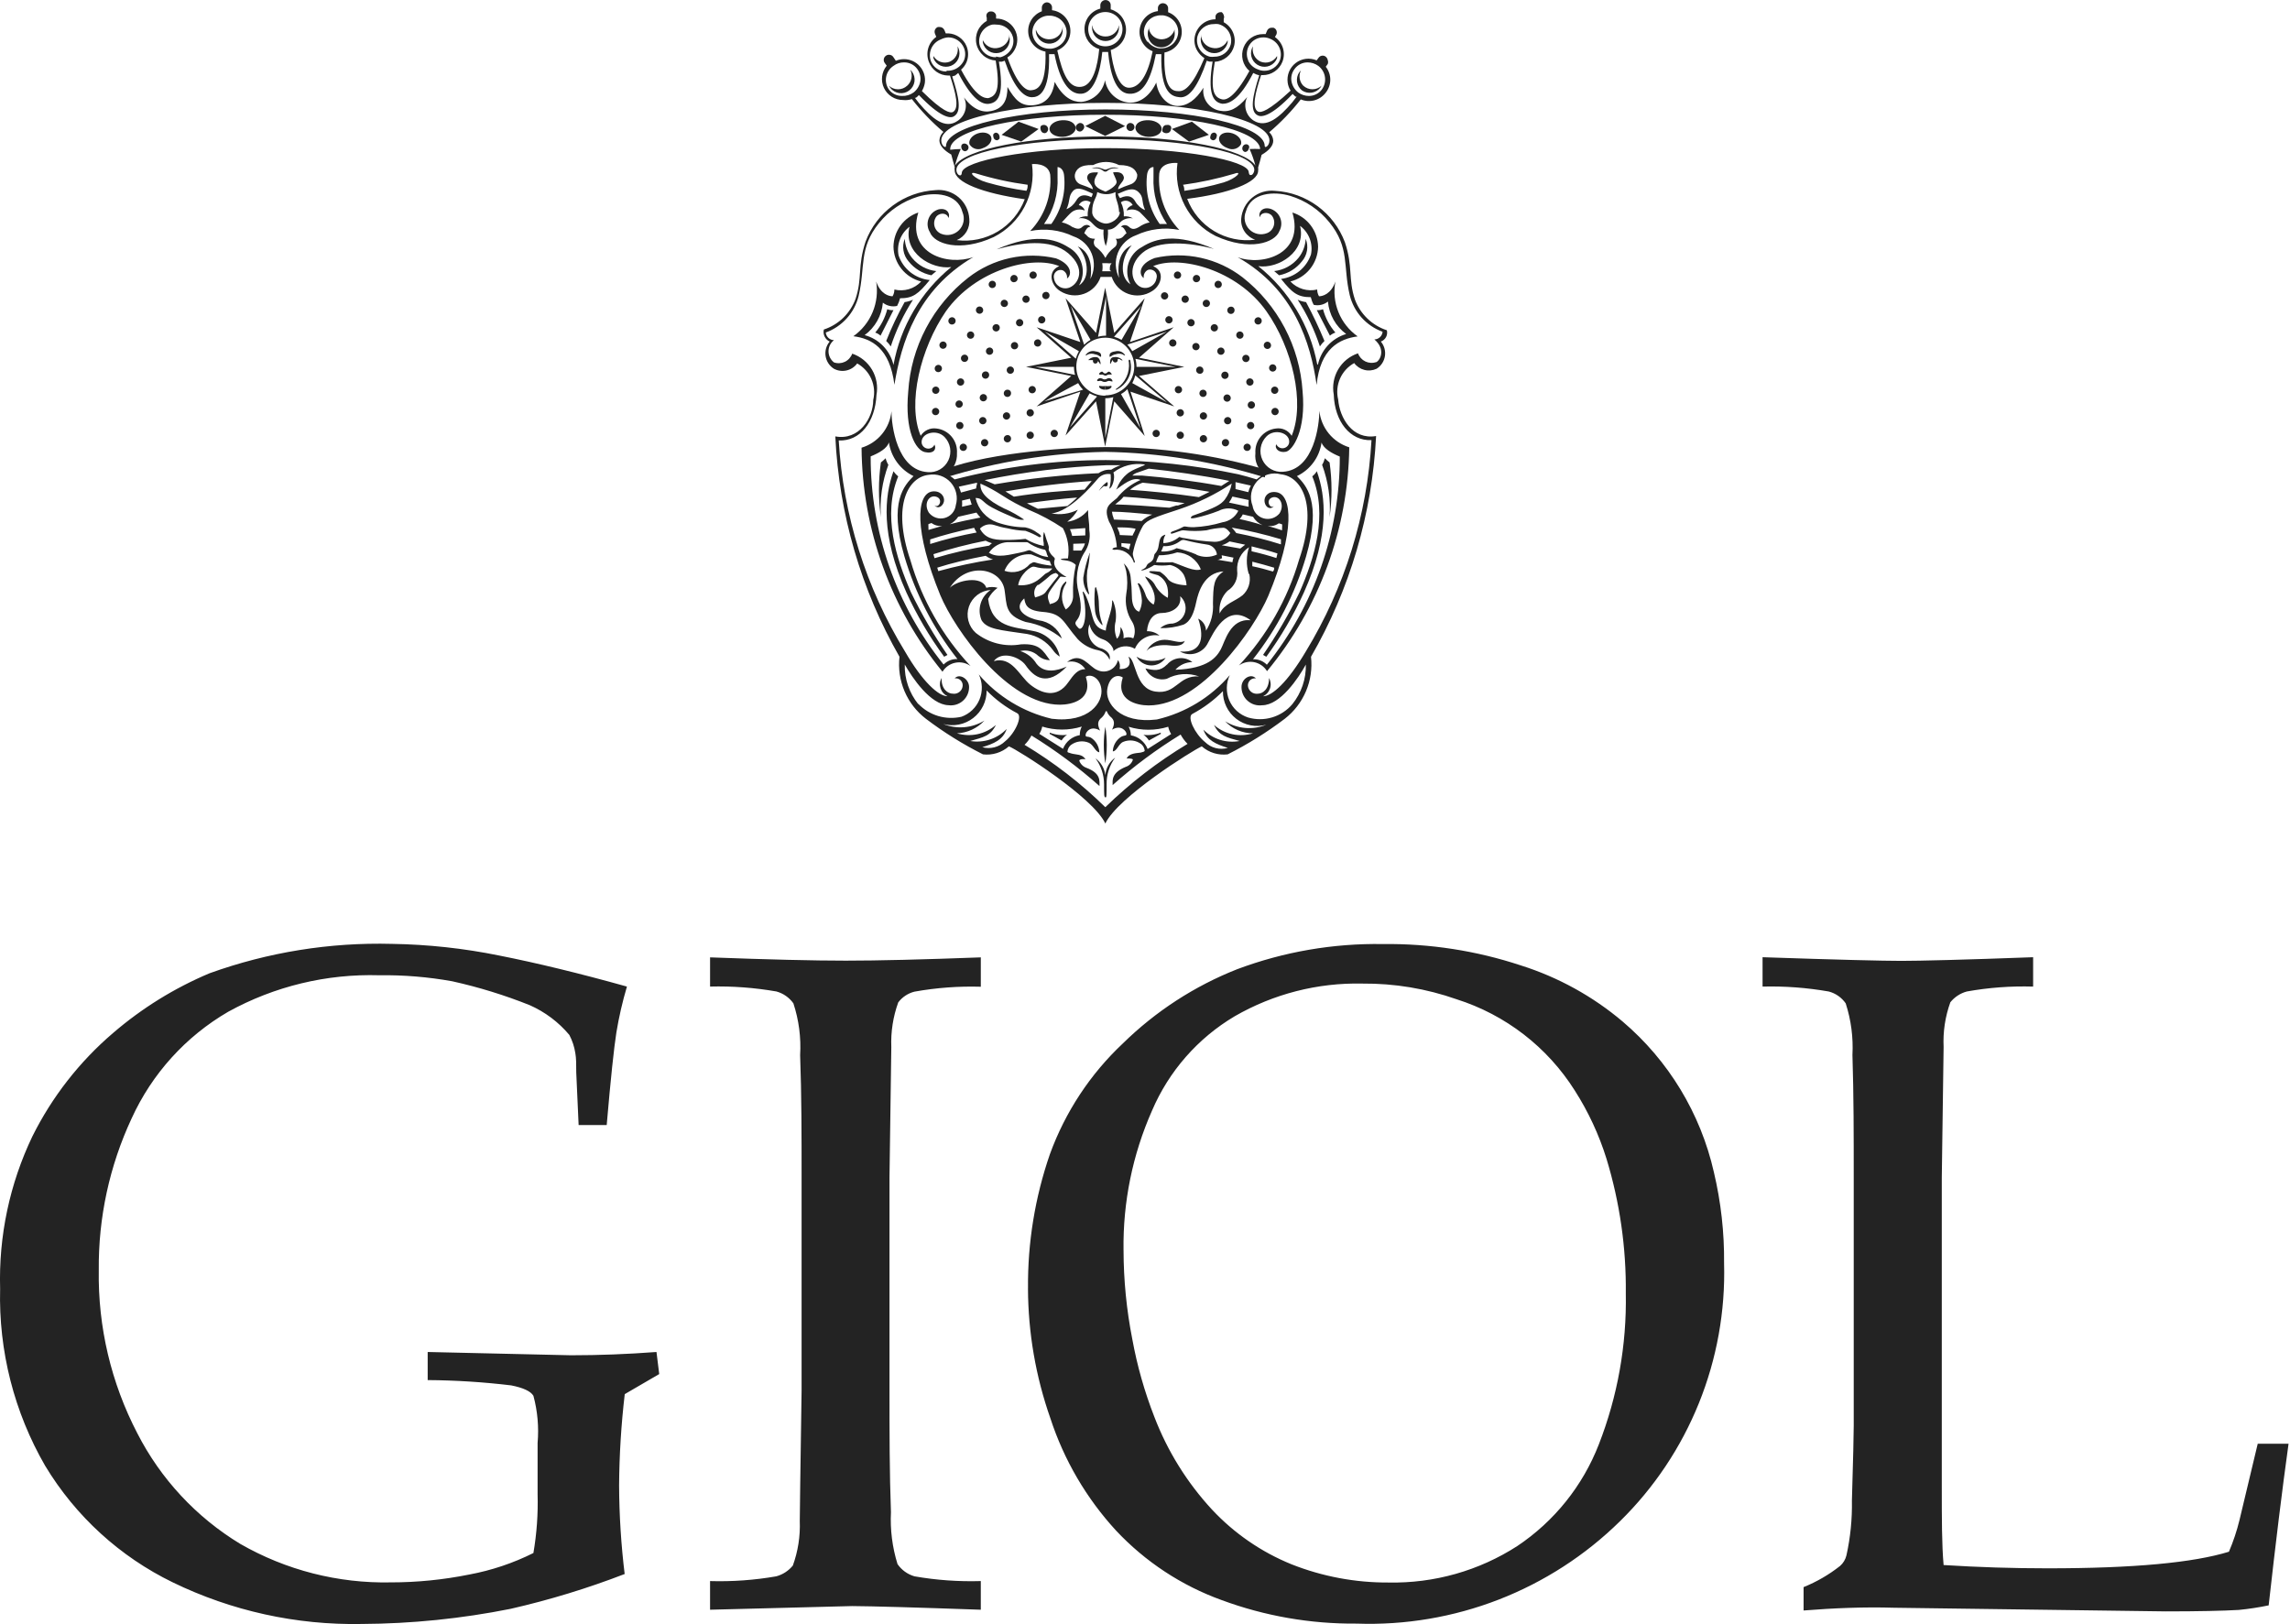 <?xml version="1.0" encoding="UTF-8"?> <svg xmlns="http://www.w3.org/2000/svg" fill="none" height="100" viewBox="0 0 141 100" width="141"><g fill="#232323"><path d="m68.035 27.531c-1.74 0-6.892.247-9.923 1.393l.123.472c3.184-.981 6.491-1.51 9.822-1.573 3.332.057 6.639.586 9.822 1.573l.079-.472c-3.225-.934-6.566-1.403-9.923-1.393z"></path><path d="m57.079 31.767h-.112v.562l.741-.236c-.239-.038-.46-.152-.629-.326z"></path><path d="m79.07 31.789c-.272.124-.559.215-.853.27l.864.27c0-.18 0-.359-.011-.539z"></path><path d="m67.082 34.081c-.177.484-.305.985-.382 1.494-.01.368.105.728.326 1.022 0 0 .067 0 0-.169-.107-.422-.133-.86-.079-1.292.081-.332.13-.67.146-1.011.034-.09.011-.101-.011-.045z"></path><path d="m67.417 36.259c-.04.418-.04.84 0 1.258.018.377.183.732.46.989 0 0 0 0 0-.079-.136-.359-.208-.739-.213-1.123.001-.381-.056-.76-.168-1.123-.056-.067-.079.034-.079.079z"></path><path d="m67.969 29.924c.101.056.168 0 .202 0 .034 0 .056-.236 0-.236-.056 0-.382.281-.516.55.034-.067.292-.303.314-.315z"></path><path d="m69.977 40.438c.089.157.216.289.37.383s.329.147.509.153c.18.007.359-.033.519-.115s.297-.204.397-.354c-.282.135-.593.2-.906.188-.313-.012-.618-.1-.89-.256z"></path><path d="m70.584 40.112c.101-.213.26-.394.458-.521s.429-.196.664-.198c.483 0 .954.258 1.246.067-.112.303-.483.337-.932.281-.449-.056-1.201 0-1.437.371z"></path><path d="m56.539 13.087c-.441.149-.824.431-1.097.807-.274.376-.423.828-.429 1.294.008.496.179.975.488 1.363.309.388.737.663 1.218.782-.206.222-.467.386-.758.472s-.598.095-.892.022c.002.146-.037.29-.112.416-.213 0-.741-.124-1.01-.91.106.637.031 1.291-.217 1.887s-.659 1.11-1.186 1.483c1.123.146 2.245.73 2.526 2.988.415-2.539 1.381-5.83 4.861-7.863-1.549.562-4.153-.18-3.39-2.741zm-1.527 9.379c-.102-.437-.322-.838-.634-1.161-.312-.323-.706-.554-1.14-.67.319-.234.584-.533.777-.878.194-.345.311-.727.345-1.121.121.098.263.166.415.201.152.035.309.035.461.001.08-.149.141-.307.18-.472.797 0 1.123-.258 1.83-1.123-.432-.04-.844-.205-1.184-.474-.341-.269-.596-.631-.735-1.043-.065-.328-.036-.667.083-.979.119-.312.324-.584.591-.785-.404 1.584 1.336 2.651 2.571 2.482-1.864 1.519-3.126 3.654-3.558 6.021z"></path><path d="m82.224 17.333c-.269.786-.797.91-1.01.91-.073-.126-.112-.27-.112-.416-.294.069-.601.06-.891-.027-.29-.087-.551-.248-.759-.468.481-.119.909-.394 1.218-.782.309-.388.48-.868.488-1.363-.01-.472-.168-.929-.452-1.306-.284-.377-.68-.655-1.131-.794.763 2.561-1.852 3.314-3.368 2.752 3.48 1.977 4.49 5.279 4.861 7.863.213-2.247 1.414-2.842 2.526-2.988-.528-.373-.939-.889-1.182-1.489-.243-.6-.308-1.256-.188-1.892zm-1.123 5.088c-.447-2.38-1.734-4.521-3.626-6.032 1.235.18 2.975-.899 2.571-2.482.269.199.475.471.594.783.119.312.147.653.079.98-.135.398-.38.75-.705 1.016-.325.266-.719.435-1.136.489.696.876 1.033 1.123 1.83 1.123.039.165.099.323.18.472.152.035.309.034.461-.001.152-.035.293-.104.415-.201.034.394.152.776.345 1.121.194.345.459.644.777.878-.435.129-.826.374-1.133.708-.306.334-.516.746-.608 1.19z"></path><path d="m64.633 45.111v.079l.73.404c.086-.139.201-.258.337-.348-.361.046-.728-0-1.066-.135z"></path><path d="m55.013 29.015c-.55 1.539-.808 3.887.797 7.47.637 1.394 1.416 2.719 2.324 3.954l.202-.112c-.844-1.226-1.594-2.514-2.245-3.853-.92-2.101-1.762-4.763-.786-7.144-.114-.088-.212-.195-.292-.315z"></path><path d="m54.53 28.217c.035.143.091.279.168.404-.382 1.029-.539 2.129-.46 3.224-.159-1.118-.159-2.252 0-3.37.102-.081.199-.167.292-.258z"></path><path d="m68.057 47.718c-.026-.203-.094-.398-.198-.574-.104-.176-.243-.328-.408-.449.346.464.531 1.028.528 1.606 0 .651 0 .764.079.798.079.034.079-.146.079-.798-.013-.594.173-1.175.528-1.651-.172.123-.316.282-.421.467-.105.184-.168.389-.186.6z"></path><path d="m68.057 44.752c-.126.744-.126 1.503 0 2.247.119-.744.119-1.502 0-2.247z"></path><path d="m68.057 10.446c-.135 0-.427-.247-.842-.079.127-.014.255-.014.382 0 .337.079.314.202.46.202.146 0 .135-.135.46-.202.127-.014.255-.014.382 0-.415-.169-.707.079-.842.079z"></path><path d="m71.471 45.111v.079l-.73.404c-.086-.139-.201-.258-.337-.348.361.046.728 0 1.066-.135z"></path><path d="m81.079 29.015c.55 1.539.808 3.887-.797 7.47-.634 1.394-1.409 2.719-2.312 3.954l-.202-.112c.844-1.226 1.594-2.514 2.245-3.853.92-2.101 1.762-4.763.786-7.144.113-.086.208-.193.281-.315z"></path><path d="m81.573 28.217c-.035.143-.091.279-.168.404.382 1.029.539 2.129.46 3.224.159-1.118.159-2.252 0-3.37-.102-.081-.199-.167-.292-.258z"></path><path d="m70.134 23.151 2.784-.562-2.784-.562 2.133-1.876-2.694.91.909-2.696-1.875 2.134-.561-2.786-.561 2.786-1.875-2.134.909 2.696-2.694-.91 2.133 1.876-2.784.562 2.784.562-2.133 1.876 2.694-.91-.909 2.696 1.875-2.101.561 2.786.561-2.786 1.875 2.134-.876-2.73 2.694.91zm2.245-.562h-2.402c.001-.167-.022-.333-.067-.494zm-.528-2.168-2.133 1.202c-.085-.146-.186-.282-.303-.404zm-3.255.315 1.673-1.898-1.212 2.089c-.145-.082-.3-.146-.46-.191zm-.494-2.482v2.415c-.167-.001-.333.022-.494.067zm-2.167.584 1.212 2.089c-.145.082-.277.184-.393.303zm-1.594 1.584 2.088 1.202c-.08.146-.144.301-.191.461zm-.584 2.168h2.369c-.001.167.022.333.067.494zm.539 2.123 2.088-1.123c.081.149.183.285.303.404zm3.255-.303-1.673 1.898 1.212-2.089c.146.08.3.144.46.191zm.505 2.55v-2.438c.167 0.0.333-.022.494-.067zm2.167-.584-1.201-2.112c.147-.078.28-.181.393-.303zm-2.167-2.011c-.353 0-.698-.105-.992-.301-.293-.196-.522-.475-.657-.801-.135-.326-.17-.685-.102-1.032.069-.346.239-.665.488-.914s.568-.42.914-.489.705-.034 1.031.102c.326.135.605.364.801.658.196.294.301.639.301.992-.006.47-.197.918-.531 1.248s-.785.515-1.254.515zm1.852-1.247 1.942 1.651-2.133-1.179c.082-.157.146-.323.191-.494z"></path><path d="m69.606 22.286c.044.211.044.429 0 .64-.054.23-.158.446-.306.63-.148.185-.335.334-.547.437-.079 0-.101 0 0-.067.262-.177.471-.422.604-.709s.184-.605.149-.92c-.067-.169.101-.225.101-.011z"></path><path d="m68.057 23.993c-.102.009-.204-.015-.292-.067-.146-.101-.101-.202 0-.157.097.015.195.015.292 0z"></path><path d="m67.799 21.939c0-.123 0-.258-.348-.303-.102-.03-.212-.029-.314.003-.102.032-.192.094-.259.177-.09.112 0 .079.123 0 .134-.05.281-.05.415 0 .303.045.348.236.382.123z"></path><path d="m67.53 21.994c-.096-.015-.194-.007-.286.024-.092.031-.175.085-.241.155h.191.101c-.005.022-.005.045 0 .067 0 .02.004.04.012.059s.02.035.035.049c.015.014.032.024.051.031s.039.009.059.008c.04-.003.077-.021.104-.05s.042-.068.042-.107c.09.079.157.258.168.18s-.056-.393-.236-.416z"></path><path d="m68.215 22.904c-.067.067-.112.09-.157.09s-.09 0-.157-.09c-.067-.09-.314.135-.202.157.112.022.09 0 .157 0 .067 0 .135.067.213.067s.123-.067.213-.067h.157c.067 0-.123-.247-.225-.157z"></path><path d="m68.484 23.41c-.013-.027-.031-.051-.054-.07-.022-.02-.048-.035-.077-.044s-.058-.013-.088-.011-.059.01-.085.024c-.051.032-.109.051-.168.056-.056-.005-.11-.025-.157-.056-.026-.013-.055-.021-.085-.024-.03-.002-.059.002-.088.011s-.054.024-.077.044c-.022.019-.041.043-.054.07 0 .124.146 0 .281.056.057.036.123.056.191.056.067-.002.133-.021.191-.056.157-.056.348.123.269-.056z"></path><path d="m68.057 23.993c.102.009.204-.015.292-.067.146-.101.101-.202 0-.157-.097.015-.195.015-.292 0z"></path><path d="m68.316 21.939c0-.123 0-.258.348-.303.102-.03.212-.029.314.003.102.032.192.094.259.177.09.112 0 .079-.123 0-.134-.05-.281-.05-.415 0-.303.045-.348.236-.382.123z"></path><path d="m69.112 22.174c-.065-.072-.148-.127-.24-.159-.092-.031-.191-.039-.287-.021-.18 0-.247.157-.236.348.011.191.079-.101.168-.18-.002.02.001.04.008.059.007.019.017.036.031.051.014.015.03.027.049.035s.038.012.059.012c.02.002.04-.001.059-.008.019-.007.036-.017.051-.031.015-.014.026-.03.035-.049.008-.018.012-.038.012-.059.005-.022.005-.045 0-.067h.101c.146.112.213.101.191.067z"></path><path d="m62.467 21.061c-.044 0-.088.013-.125.038-.037.025-.066.06-.083.101-.017.041-.021.086-.013.13s.03.084.061.115c.031.032.071.053.115.061.043.009.089.004.13-.013s.076-.046.101-.083c.025-.037.038-.08.038-.125 0-.029-.006-.059-.017-.086-.011-.027-.028-.052-.049-.073-.021-.021-.045-.037-.073-.049-.027-.011-.056-.017-.086-.017z"></path><path d="m62.209 22.567c-.044 0-.088.013-.125.038-.037.025-.066.06-.083.101-.017.041-.021.086-.013.13.009.043.03.084.061.115s.071.053.115.061c.043.009.089.004.13-.013s.076-.046.101-.083c.025-.037.038-.08.038-.125 0-.059-.024-.117-.066-.159s-.099-.066-.159-.066z"></path><path d="m63.556 23.769c-.044 0-.088.013-.125.038s-.066.06-.083.101c-.017.041-.021.086-.013.13.009.044.03.084.061.115.031.031.071.053.115.061.044.009.089.004.13-.013.041-.017.076-.046.101-.083.025-.037.038-.08.038-.125 0-.06-.024-.117-.066-.159-.042-.042-.099-.066-.159-.066z"></path><path d="m63.892 20.894c-.044 0-.088.013-.125.038-.037.025-.066.06-.083.101-.017.041-.021.086-.013.13.009.044.03.084.061.115.031.031.071.053.115.061.043.009.089.004.13-.013s.076-.046.101-.083c.025-.037.038-.08.038-.125 0-.06-.024-.117-.066-.159-.042-.042-.099-.066-.159-.066z"></path><path d="m62.781 19.646c-.044 0-.088.013-.125.038-.037.025-.066.06-.083.101-.017.041-.021.086-.013.13.009.043.03.084.061.115s.071.053.115.061c.044.009.089.004.13-.013.041-.017.076-.046.101-.083.025-.037.038-.08.038-.125 0-.059-.024-.117-.066-.159s-.099-.066-.159-.066z"></path><path d="m63.398 18.422c0-.044-.013-.088-.038-.125-.025-.037-.06-.066-.101-.083-.041-.017-.086-.021-.13-.013-.043.009-.084.03-.115.061-.031.031-.053.071-.061.115-.009.044-.004.089.013.13.017.041.046.076.083.101s.08.038.125.038c.029 0 .059-.006.086-.017.027-.011.052-.028.073-.049.021-.021.037-.046.049-.073.011-.027.017-.057.017-.086z"></path><path d="m64.398 17.973c-.044 0-.088.013-.125.038s-.066.06-.083.101c-.017.041-.021.086-.013.13.009.043.03.084.061.115s.071.053.115.061c.044.009.089.004.13-.013.041-.017.076-.046.101-.083.025-.037.038-.08.038-.125.002-.03-.003-.06-.014-.088s-.027-.053-.048-.075-.047-.038-.075-.048c-.028-.011-.058-.015-.088-.014z"></path><path d="m64.141 19.467c-.044 0-.088.013-.125.038-.037.025-.066.06-.083.101-.017.041-.021.086-.013.13.009.044.03.084.061.115s.071.053.115.061c.044.009.089.004.13-.013.041-.017.076-.046.101-.083.025-.037.038-.08.038-.125 0-.06-.024-.117-.066-.159s-.099-.066-.159-.066z"></path><path d="m63.611 17.164c.044 0 .088-.013.125-.038.037-.025.066-.06.083-.101.017-.041.021-.086.013-.13-.009-.044-.03-.084-.061-.115-.031-.031-.071-.053-.115-.061-.043-.009-.089-.004-.13.013s-.076.046-.101.083c-.025.037-.038.08-.038.125 0 .06.024.117.066.159.042.042.099.066.159.066z"></path><path d="m62.434 17.377c.044 0 .088-.013.125-.038.037-.025.066-.06.083-.101.017-.041.021-.086.013-.13-.009-.044-.03-.084-.061-.115-.031-.031-.071-.053-.115-.061-.043-.009-.089-.004-.13.013s-.076.046-.101.083c-.025.037-.038.08-.038.125-.002.03.003.06.014.088.011.028.027.053.048.075.021.021.046.038.074.049.028.011.058.015.088.014z"></path><path d="m62.062 18.681c0-.044-.013-.088-.038-.125-.025-.037-.06-.066-.101-.083s-.086-.021-.13-.013c-.044.009-.084.03-.115.061-.031.031-.053.071-.061.115s-.004.089.013.13c.017.041.046.076.083.101.037.025.08.038.125.038.059 0 .117-.024.159-.066.042-.042.066-.099.066-.159z"></path><path d="m62.029 26.79c-.044 0-.088.013-.125.038-.037.025-.066.06-.083.101-.017.041-.021.086-.013.13.009.044.03.084.061.115.031.031.071.053.115.061.043.009.089.004.13-.013s.076-.046.101-.083c.025-.037.038-.08.038-.125.002-.03-.003-.06-.014-.088-.011-.028-.027-.053-.048-.075-.021-.021-.046-.038-.074-.048-.028-.011-.058-.015-.088-.014z"></path><path d="m63.434 26.577c-.044 0-.088.013-.125.038-.037.025-.066.06-.083.101-.017.041-.021.086-.013.13.009.044.03.084.061.115.031.031.071.053.115.061.043.009.089.004.13-.013s.076-.046.101-.083c.025-.037.038-.08.038-.125 0-.06-.024-.117-.066-.159-.042-.042-.099-.066-.159-.066z"></path><path d="m64.914 26.465c-.044 0-.088.013-.125.038-.037.025-.066.06-.083.101-.017.041-.021.086-.013.13.009.044.03.084.061.115.031.031.071.053.115.061.043.009.089.004.13-.013s.076-.046.101-.083c.025-.037.038-.08.038-.125 0-.06-.024-.117-.066-.159-.042-.042-.099-.066-.159-.066z"></path><path d="m61.973 25.836c.044 0 .088-.013.125-.038s.066-.06.083-.101c.017-.041.021-.086.013-.13-.009-.043-.03-.084-.061-.115s-.071-.053-.115-.061c-.044-.009-.089-.004-.13.013-.041.017-.076.046-.101.083-.025.037-.038.08-.038.125 0 .06.024.117.066.159.042.042.099.066.159.066z"></path><path d="m63.434 25.195c-.044 0-.088.013-.125.038-.037.025-.066.06-.083.101-.017.041-.021.086-.013.13s.03.084.061.115.071.053.115.061c.043.009.089.004.13-.013s.076-.046.101-.083c.025-.037.038-.08.038-.125 0-.06-.024-.117-.066-.159s-.099-.066-.159-.066z"></path><path d="m55.945 16.097c-.164-.188-.273-.417-.315-.663-.042-.246-.014-.498.079-.73.022.431.179.844.449 1.179.373.455.909.745 1.493.809l-.303.258c-.554-.109-1.052-.412-1.403-.854z"></path><path d="m54.216 20.669.797-1.573c-.13.011-.261-.008-.382-.056-.137.529-.39 1.02-.741 1.438.121.04.232.105.326.191z"></path><path d="m54.565 20.995c.107.101.201.214.281.337.333-1.013.793-1.979 1.369-2.876-.164.073-.338.123-.516.146-.429.772-.808 1.571-1.134 2.393z"></path><path d="m59.055 25.106c.044 0 .088-.013.125-.038s.066-.06.083-.101c.017-.041.021-.086.013-.13-.009-.044-.03-.084-.061-.115-.031-.032-.071-.053-.115-.061-.044-.009-.089-.004-.13.013-.041.017-.076.046-.101.083-.025.037-.038.08-.038.125 0 .06.024.117.066.159.042.042.099.066.159.066z"></path><path d="m57.607 25.116c-.044 0-.088.013-.125.038s-.066.06-.083.101c-.017.041-.021.086-.013.13.009.044.03.084.061.115s.071.053.115.061c.044.009.089.004.13-.013.041-.017.076-.046.101-.083.025-.037.038-.08.038-.125 0-.06-.024-.117-.066-.159s-.099-.066-.159-.066z"></path><path d="m57.617 23.803c-.044 0-.088.013-.125.038-.037.025-.066.06-.083.101-.017.041-.021.086-.013.13s.03.084.061.115c.031.032.071.053.115.061.043.009.089.004.13-.013.041-.017.076-.046.101-.083.025-.037.038-.08.038-.125 0-.06-.024-.117-.066-.159-.042-.042-.099-.066-.159-.066z"></path><path d="m58.066 21.028c-.044 0-.088.013-.125.038s-.066.06-.083.101c-.017.041-.021.086-.013.13s.03.084.061.115c.031.032.071.053.115.061.044.009.089.004.13-.013s.076-.046.101-.083c.025-.037.038-.08.038-.125 0-.06-.024-.117-.066-.159-.042-.042-.099-.066-.159-.066z"></path><path d="m59.391 21.837c-.044 0-.088.013-.125.038s-.066.06-.083.101c-.017.041-.021.086-.013.13.009.044.03.084.061.115s.071.053.115.061c.044.009.089.004.13-.013.041-.017.076-.046.101-.083.025-.037.038-.08.038-.125 0-.06-.024-.117-.066-.159s-.099-.066-.159-.066z"></path><path d="m59.144 23.746c.044 0 .088-.013.125-.038.037-.025.066-.06.083-.101.017-.041.021-.086.013-.13-.009-.044-.03-.084-.061-.115s-.071-.053-.115-.061c-.043-.009-.089-.004-.13.013s-.076.046-.101.083c-.025.037-.038.08-.038.125 0 .06.024.117.066.159s.099.066.159.066z"></path><path d="m60.681 22.87c-.044 0-.088.013-.125.038s-.066.06-.083.101c-.017.041-.021.086-.013.13.009.044.03.084.061.115.031.032.071.053.115.061.044.009.089.004.13-.013.041-.017.076-.046.101-.083s.038-.08.038-.125c.002-.03-.003-.06-.014-.088s-.027-.053-.048-.075-.047-.038-.075-.048c-.028-.011-.058-.015-.088-.014z"></path><path d="m60.93 21.398c-.044 0-.088.013-.125.038-.037.025-.066.06-.083.101-.017.041-.021.086-.013.13s.03.084.061.115c.031.031.071.053.115.061.043.009.089.004.13-.013.041-.017.076-.046.101-.083.025-.037.038-.08.038-.125 0-.06-.024-.117-.066-.159-.042-.042-.099-.066-.159-.066z"></path><path d="m61.334 19.961c-.044 0-.088.013-.125.038-.037.025-.066.06-.083.101-.017.041-.021.086-.013.13.009.044.03.084.061.115.031.031.071.053.115.061.043.009.089.004.13-.013s.076-.046.101-.083c.025-.037.038-.08.038-.125.002-.03-.003-.06-.014-.088-.011-.028-.027-.053-.048-.075-.021-.021-.046-.038-.074-.048-.028-.011-.058-.015-.088-.014z"></path><path d="m60.537 19.096c0-.044-.013-.088-.038-.125-.025-.037-.06-.066-.101-.083s-.086-.021-.13-.013c-.044.009-.084.03-.115.061-.031.031-.053.071-.061.115s-.004.089.013.13c.017.041.046.076.083.101.037.025.08.038.125.038.059 0 .117-.024.159-.066.042-.042.066-.099.066-.159z"></path><path d="m59.762 20.41c-.044 0-.088.013-.125.038s-.066.06-.083.101c-.017.041-.021.086-.013.13.009.044.03.084.061.115s.071.053.115.061c.044.009.089.004.13-.013.041-.017.076-.046.101-.083.025-.037.038-.08.038-.125 0-.06-.024-.117-.066-.159-.042-.042-.099-.066-.159-.066z"></path><path d="m61.098 17.737c.044 0 .088-.013.125-.038.037-.025.066-.06.083-.101.017-.041.021-.086.013-.13-.009-.044-.03-.084-.061-.115s-.071-.053-.115-.061c-.044-.009-.089-.004-.13.013-.041.017-.076.046-.101.083-.025.037-.038.08-.038.125 0 .06.024.117.066.159s.099.066.159.066z"></path><path d="m58.617 19.534c-.044 0-.088.013-.125.038-.037.025-.066.06-.083.101-.017.041-.021.086-.013.13.009.043.03.084.061.115s.071.053.115.061c.043.009.089.004.13-.013s.076-.046.101-.083c.025-.037.038-.08.038-.125 0-.059-.024-.117-.066-.159-.042-.042-.099-.066-.159-.066z"></path><path d="m57.775 22.466c-.044 0-.088.013-.125.038-.037.025-.066.06-.083.101-.017.041-.021.086-.013.13s.03.084.061.115c.031.032.071.053.115.061.043.009.089.004.13-.013s.076-.046.101-.083c.025-.037.038-.08.038-.125 0-.06-.024-.117-.066-.159-.042-.042-.099-.066-.159-.066z"></path><path d="m60.738 25.903c0-.044-.013-.088-.038-.125-.025-.037-.06-.066-.101-.083s-.086-.021-.13-.013c-.044.009-.084.03-.115.061s-.053.071-.061.115c-.009.044-.004.089.013.13.017.041.046.076.083.101.037.025.08.038.125.038.059 0 .117-.024.159-.066.042-.042.066-.099.066-.159z"></path><path d="m59.324 26.206c0-.044-.013-.088-.038-.125-.025-.037-.06-.066-.101-.083-.041-.017-.086-.021-.13-.013-.043.009-.084.03-.115.061-.031.032-.053.071-.061.115-.009.044-.004.089.013.13.017.041.046.076.083.101s.08.038.125.038c.029 0 .059-.006.086-.017.027-.011.052-.028.073-.049.021-.021.037-.046.049-.073.011-.027.017-.057.017-.086z"></path><path d="m59.312 27.318c-.044 0-.088.013-.125.038s-.066.06-.083.101c-.017.041-.021.086-.013.13.009.044.03.084.061.115.031.031.071.053.115.061.043.009.089.004.13-.013s.076-.046.101-.083c.025-.037.038-.08.038-.125 0-.06-.024-.117-.066-.159-.042-.042-.099-.066-.159-.066z"></path><path d="m60.627 27.037c-.044 0-.088.013-.125.038s-.066.06-.083.101c-.017.041-.021.086-.013.13.009.044.03.084.061.115s.071.053.115.061c.043.009.089.004.13-.013.041-.017.076-.046.101-.083.025-.037.038-.08.038-.125 0-.06-.024-.117-.066-.159s-.099-.066-.159-.066z"></path><path d="m60.547 24.713c.044 0 .088-.013.125-.038s.066-.06.083-.101c.017-.041.021-.086.013-.13-.009-.044-.03-.084-.061-.115s-.071-.053-.115-.061c-.044-.009-.089-.004-.13.013-.041.017-.076.046-.101.083-.025.037-.038.08-.038.125 0 .06.024.117.066.159s.099.066.159.066z"></path><path d="m62.029 23.994c-.044 0-.088.013-.125.038-.037.025-.066.06-.083.101-.017.041-.021.086-.013.13.009.043.03.084.061.115s.071.053.115.061c.043.009.089.004.13-.013s.076-.046.101-.083c.025-.037.038-.08.038-.125.002-.03-.003-.06-.014-.088s-.027-.053-.048-.075c-.021-.021-.046-.038-.074-.048s-.058-.015-.088-.014z"></path><path d="m73.861 21.343c0-.044-.013-.088-.038-.125-.025-.037-.06-.066-.101-.083-.041-.017-.086-.021-.13-.013-.043.009-.084.03-.115.061-.031.031-.053.071-.061.115-.009.044-.004.089.013.13.017.041.046.076.083.101s.08.038.125.038c.06 0 .117-.024.159-.066.042-.042.066-.099.066-.159z"></path><path d="m74.097 22.792c0-.044-.013-.088-.038-.125-.025-.037-.06-.066-.101-.083-.041-.017-.086-.021-.13-.013-.043.009-.084.03-.115.061s-.053.071-.061.115c-.009.044-.004.089.013.13.017.041.046.076.083.101s.08.038.125.038c.03.002.06-.003.088-.014.028-.011.053-.027.075-.048s.038-.047.048-.075.015-.058.014-.088z"></path><path d="m72.783 23.993c0-.044-.013-.088-.038-.125-.025-.037-.06-.066-.101-.083s-.086-.021-.13-.013c-.044.009-.084.03-.115.061-.031.031-.053.071-.061.115s-.004.089.013.13c.017.041.046.076.083.101.037.025.08.038.125.038.059 0 .117-.024.159-.066.042-.042.066-.099.066-.159z"></path><path d="m72.435 21.118c0-.044-.013-.088-.038-.125s-.06-.066-.101-.083c-.041-.017-.086-.021-.13-.013-.043.009-.084.03-.115.061-.031.031-.053.071-.061.115-.009.044-.004.089.013.13.017.041.046.076.083.101s.08.038.125.038c.06 0 .117-.024.159-.066.042-.042.066-.099.066-.159z"></path><path d="m73.558 19.871c0-.044-.013-.088-.038-.125-.025-.037-.06-.066-.101-.083s-.086-.021-.13-.013c-.044.009-.084.03-.115.061s-.053.071-.061.115-.004.089.013.13c.017.041.046.076.083.101.037.025.08.038.125.038.059 0 .117-.024.159-.066s.066-.099.066-.159z"></path><path d="m72.975 18.197c-.044 0-.088.013-.125.038s-.066.06-.083.101c-.017.041-.021.086-.013.13.009.043.03.084.061.115s.071.053.115.061c.044.009.089.004.13-.013.041-.017.076-.046.101-.083.025-.037.038-.08.038-.125 0-.06-.024-.117-.066-.159-.042-.042-.099-.066-.159-.066z"></path><path d="m71.93 18.22c0-.044-.013-.088-.038-.125-.025-.037-.06-.066-.101-.083s-.086-.021-.13-.013c-.044.009-.084.03-.115.061s-.053.071-.061.115c-.009.044-.004.089.013.13.017.041.046.076.083.101.037.025.08.038.125.038.059 0 .117-.024.159-.066.042-.042.066-.099.066-.159z"></path><path d="m72.199 19.692c0-.044-.013-.088-.038-.125-.025-.037-.06-.066-.101-.083-.041-.017-.086-.021-.13-.013-.043.009-.084.03-.115.061s-.053.071-.061.115c-.009.044-.004.089.013.13.017.041.046.076.083.101.037.025.08.038.125.038.06 0 .117-.024.159-.066s.066-.099.066-.159z"></path><path d="m72.502 17.164c.044 0 .088-.013.125-.038s.066-.06.083-.101c.017-.041.021-.086.013-.13-.009-.044-.03-.084-.061-.115-.031-.031-.071-.053-.115-.061-.044-.009-.089-.004-.13.013-.041.017-.076.046-.101.083-.025.037-.038.08-.038.125 0 .06.024.117.066.159.042.042.099.066.159.066z"></path><path d="m73.67 17.377c.044 0 .088-.013.125-.038.037-.025.066-.06.083-.101.017-.041.021-.086.013-.13-.009-.044-.03-.084-.061-.115-.031-.031-.071-.053-.115-.061-.043-.009-.089-.004-.13.013s-.076.046-.101.083c-.025.037-.038.08-.038.125-.002.03.003.06.014.088.011.028.027.053.048.075.021.021.047.038.074.049.028.011.058.015.088.014z"></path><path d="m72.672 26.577c-.044 0-.088.013-.125.038-.037.025-.066.06-.083.101-.017.041-.021.086-.013.13.009.044.03.084.061.115.031.031.071.053.115.061.043.009.089.004.13-.013s.076-.046.101-.083c.025-.037.038-.08.038-.125 0-.06-.024-.117-.066-.159-.042-.042-.099-.066-.159-.066z"></path><path d="m71.189 26.465c-.044 0-.088.013-.125.038s-.066.06-.083.101c-.017.041-.021.086-.013.13.009.044.03.084.061.115.031.031.071.053.115.061.043.009.089.004.13-.013.041-.017.076-.046.101-.083.025-.037.038-.08.038-.125 0-.06-.024-.117-.066-.159-.042-.042-.099-.066-.159-.066z"></path><path d="m72.672 25.195c-.044 0-.088.013-.125.038-.037.025-.066.06-.083.101-.017.041-.021.086-.013.13.009.044.03.084.061.115s.071.053.115.061c.043.009.089.004.13-.013s.076-.046.101-.083c.025-.037.038-.08.038-.125 0-.06-.024-.117-.066-.159s-.099-.066-.159-.066z"></path><path d="m80.159 16.097c.164-.188.273-.417.315-.663s.014-.498-.079-.73c-.022.431-.179.844-.449 1.179-.373.455-.909.745-1.493.809l.303.258c.555-.106 1.054-.409 1.403-.854z"></path><path d="m81.886 20.669-.808-1.573c.13.011.261-.008.382-.056.143.531.404 1.022.763 1.438-.124.041-.238.105-.337.191z"></path><path d="m81.55 20.995c-.107.101-.201.214-.281.337-.333-1.013-.793-1.979-1.369-2.876.164.073.338.123.516.146.418.778.797 1.576 1.134 2.393z"></path><path d="m77.049 24.712c-.044 0-.088.013-.125.038s-.066.06-.083.101c-.017.041-.021.086-.013.13.009.044.03.084.061.115s.071.053.115.061c.044.009.089.004.13-.013.041-.017.076-.046.101-.083.025-.037.038-.08.038-.125 0-.06-.024-.117-.066-.159s-.099-.066-.159-.066z"></path><path d="m78.508 25.116c-.044 0-.088.013-.125.038s-.066.06-.083.101c-.017.041-.021.086-.013.13.009.044.03.084.061.115s.071.053.115.061c.044.009.089.004.13-.013.041-.017.076-.046.101-.083.025-.037.038-.08.038-.125 0-.06-.024-.117-.066-.159s-.099-.066-.159-.066z"></path><path d="m78.486 24.252c.044 0 .088-.013.125-.038.037-.025.066-.06.083-.101.017-.041.021-.086.013-.13-.009-.044-.03-.084-.061-.115-.031-.031-.071-.053-.115-.061-.043-.009-.089-.004-.13.013s-.076.046-.101.083c-.025.037-.038.08-.038.125 0 .06.024.117.066.159.042.042.099.066.159.066z"></path><path d="m78.261 21.264c0-.044-.013-.088-.038-.125-.025-.037-.06-.066-.101-.083-.041-.017-.086-.021-.13-.013-.043.009-.084.03-.115.061-.031.031-.053.071-.061.115-.009.044-.004.089.013.13.017.041.046.076.083.101s.08.038.125.038c.06 0 .117-.024.159-.066.042-.042.066-.099.066-.159z"></path><path d="m76.937 22.072c0-.044-.013-.088-.038-.125-.025-.037-.06-.066-.101-.083s-.086-.021-.13-.013c-.044.009-.084.03-.115.061-.031.031-.053.071-.061.115s-.004.089.013.13c.017.041.046.076.083.101.037.025.08.038.125.038.059 0 .117-.024.159-.066.042-.042.066-.099.066-.159z"></path><path d="m76.734 23.521c0 .044.013.088.038.125.025.037.06.066.101.083.041.017.086.021.13.013.043-.009.084-.03.115-.061s.053-.071.061-.115c.009-.044.004-.089-.013-.13-.017-.041-.046-.076-.083-.101-.037-.025-.08-.038-.125-.038-.06 0-.117.024-.159.066-.042.042-.066.099-.066.159z"></path><path d="m75.422 23.331c.044 0 .088-.013.125-.038s.066-.06.083-.101c.017-.041.021-.086.013-.13-.009-.044-.03-.084-.061-.115-.031-.031-.071-.053-.115-.061-.044-.009-.089-.004-.13.013-.041.017-.076.046-.101.083-.025.037-.038.08-.038.125 0 .06.024.117.066.159.042.042.099.066.159.066z"></path><path d="m75.398 21.623c0-.044-.013-.088-.038-.125-.025-.037-.06-.066-.101-.083-.041-.017-.086-.021-.13-.013-.043.009-.084.03-.115.061-.031.032-.053.071-.061.115-.009.043-.004.089.013.13.017.041.046.076.083.101s.08.038.125.038c.06 0 .117-.024.159-.066.042-.042.066-.099.066-.159z"></path><path d="m74.769 19.961c-.044 0-.088.013-.125.038s-.066.06-.083.101c-.017.041-.021.086-.013.13.009.044.03.084.061.115.031.031.071.053.115.061.044.009.089.004.13-.013.041-.017.076-.046.101-.083.025-.037.038-.08.038-.125 0-.06-.024-.117-.066-.159-.042-.042-.099-.066-.159-.066z"></path><path d="m75.791 18.882c-.044 0-.088.013-.125.038s-.066.06-.083.101c-.017.041-.021.086-.013.13.009.044.03.084.061.115.031.031.071.053.115.061.044.009.089.004.13-.013.041-.017.076-.046.101-.083.025-.037.038-.08.038-.125.002-.03-.003-.06-.014-.088-.011-.028-.027-.053-.048-.075-.021-.021-.047-.038-.075-.048-.028-.011-.058-.015-.088-.014z"></path><path d="m76.566 20.635c0-.044-.013-.088-.038-.125-.025-.037-.06-.066-.101-.083s-.086-.021-.13-.013c-.043.009-.084.03-.115.061-.031.031-.053.071-.061.115s-.004.089.013.13c.017.041.046.076.083.101.037.025.08.038.125.038.059 0 .117-.024.159-.066.042-.042.066-.099.066-.159z"></path><path d="m75.006 17.737c.044 0 .088-.013.125-.038.037-.025.066-.06.083-.101.017-.041.021-.086.013-.13-.009-.044-.03-.084-.061-.115s-.071-.053-.115-.061c-.044-.009-.089-.004-.13.013-.041.017-.076.046-.101.083-.025.037-.038.08-.038.125 0 .06.024.117.066.159s.099.066.159.066z"></path><path d="m74.277 18.456c-.044 0-.088.013-.125.038s-.066.06-.083.101c-.017.041-.021.086-.013.13.009.044.03.084.061.115.031.031.071.053.115.061.044.009.089.004.13-.013.041-.017.076-.046.101-.083.025-.037.038-.08.038-.125 0-.06-.024-.117-.066-.159-.042-.042-.099-.066-.159-.066z"></path><path d="m77.465 19.534c-.044 0-.088.013-.125.038-.037.025-.066.06-.083.101-.017.041-.021.086-.013.13.009.043.03.084.061.115s.071.053.115.061c.044.009.089.004.13-.013.041-.017.076-.046.101-.083.025-.037.038-.08.038-.125 0-.059-.024-.117-.066-.159-.042-.042-.099-.066-.159-.066z"></path><path d="m78.588 22.657c0-.044-.013-.088-.038-.125-.025-.037-.06-.066-.101-.083s-.086-.021-.13-.013c-.044.009-.084.03-.115.061s-.053.071-.061.115c-.009.044-.004.089.013.13.017.041.046.076.083.101.037.025.08.038.125.038.059 0 .117-.024.159-.066.042-.042.066-.099.066-.159z"></path><path d="m75.59 25.679c-.044 0-.088.013-.125.038s-.066.06-.083.101c-.017.041-.021.086-.013.13.009.044.03.084.061.115s.071.053.115.061c.044.009.089.004.13-.013.041-.017.076-.046.101-.083.025-.037.038-.08.038-.125 0-.06-.024-.117-.066-.159s-.099-.066-.159-.066z"></path><path d="m77.004 25.981c-.044 0-.088.013-.125.038s-.066.06-.083.101c-.017.041-.021.086-.013.13.009.044.03.084.061.115.031.031.071.053.115.061.044.009.089.004.13-.013s.076-.046.101-.083c.025-.037.038-.08.038-.125 0-.06-.024-.117-.066-.159-.042-.042-.099-.066-.159-.066z"></path><path d="m76.791 27.318c-.044 0-.088.013-.125.038s-.066.06-.083.101c-.017.041-.021.086-.013.13.009.044.03.084.061.115s.071.053.115.061c.044.009.089.004.13-.013.041-.017.076-.046.101-.083.025-.037.038-.08.038-.125 0-.06-.024-.117-.066-.159-.042-.042-.099-.066-.159-.066z"></path><path d="m75.455 27.037c-.044 0-.088.013-.125.038-.037.025-.066.06-.083.101-.017.041-.021.086-.013.13.009.044.03.084.061.115.031.032.071.053.115.061.043.009.089.004.13-.013s.076-.046.101-.083c.025-.037.038-.08.038-.125.002-.03-.003-.06-.014-.088s-.027-.053-.048-.075c-.021-.021-.047-.038-.074-.048-.028-.011-.058-.015-.088-.014z"></path><path d="m74.098 26.79c-.044 0-.088.013-.125.038s-.066.06-.083.101c-.017.041-.021.086-.013.13.009.044.03.084.061.115.031.031.071.053.115.061.043.009.089.004.13-.013.041-.017.076-.046.101-.083.025-.037.038-.08.038-.125 0-.06-.024-.117-.066-.159-.042-.042-.099-.066-.159-.066z"></path><path d="m74.098 25.387c-.044 0-.088.013-.125.038s-.066.06-.083.101c-.017.041-.021.086-.013.13.009.044.03.084.061.115.031.032.071.053.115.061.043.009.089.004.13-.013s.076-.046.101-.083c.025-.037.038-.08.038-.125 0-.06-.024-.117-.066-.159-.042-.042-.099-.066-.159-.066z"></path><path d="m75.332 24.51c0 .044.013.088.038.125.025.037.06.066.101.083.041.017.086.021.13.013.044-.009.084-.03.115-.061s.053-.071.061-.115c.009-.043.004-.089-.013-.13-.017-.041-.046-.076-.083-.101s-.08-.038-.125-.038c-.059 0-.117.024-.159.066-.042.042-.066.099-.066.159z"></path><path d="m73.85 24.219c0 .044.013.088.038.125.025.037.06.066.101.083.041.017.086.021.13.013.044-.009.084-.03.115-.061.031-.032.053-.071.061-.115s.004-.089-.013-.13c-.017-.041-.046-.076-.083-.101-.037-.025-.08-.038-.125-.038-.029 0-.059.006-.086.017s-.052.028-.073.049c-.021.021-.037.046-.049.073-.011.027-.017.057-.017.086z"></path><path d="m62.714 7.493-1.044.809 1.212.416 1.066-.775z"></path><path d="m66.239 7.864c0 .281-.326.539-.775.562-.449.022-.819-.18-.842-.461-.022-.281.326-.539.775-.562.449-.022.774.135.842.461z"></path><path d="m61.031 8.448c.079.247-.146.55-.516.674-.141.071-.304.086-.456.042-.152-.044-.282-.143-.364-.278-.079-.247.146-.55.516-.674.37-.124.741-.011.82.236z"></path><path d="m68.046 7.133-1.224.629 1.224.607 1.224-.607z"></path><path d="m73.389 7.493 1.044.809-1.224.416-1.055-.775z"></path><path d="m69.91 7.864c0 .281.326.539.774.562.449.022.82-.18.842-.461.022-.281-.326-.539-.774-.562-.449-.022-.82.135-.842.461z"></path><path d="m75.074 8.448c-.079.247.146.55.516.674.141.071.304.086.456.042.152-.044.282-.143.364-.278.079-.247-.146-.55-.516-.674-.37-.124-.741-.011-.82.236z"></path><path d="m66.507 7.571c-.035.002-.068.011-.099.027-.031.015-.058.037-.081.063-.032.022-.057.053-.073.089-.016.036-.022.075-.017.114.005.063.034.121.079.165s.105.069.168.071c.032-0.0.064-.008.093-.021s.055-.033.076-.058c.051-.039.086-.095.101-.157.007-.036.005-.073-.004-.108-.009-.035-.027-.068-.05-.096-.024-.028-.053-.05-.086-.065-.033-.015-.07-.023-.106-.022z"></path><path d="m64.23 7.695c-.031.002-.062.011-.089.026-.027.016-.051.037-.068.064-.021.062-.021.129 0 .191.008.061.037.116.082.158s.104.065.165.067c.031-.002.062-.011.089-.026.027-.016.051-.037.068-.064.022-.026.038-.057.048-.09.01-.033.012-.067.008-.101-.004-.035-.015-.069-.033-.1-.018-.031-.042-.057-.07-.078-.028-.021-.061-.036-.095-.044-.035-.008-.07-.009-.105-.002z"></path><path d="m61.312 8.166c-.058.012-.11.043-.146.09-.021.058-.021.122 0 .18.006.056.032.107.073.145.042.037.096.058.151.058.058-.012.11-.043.146-.09.021-.058.021-.122 0-.18-.008-.055-.035-.105-.076-.142-.041-.037-.094-.058-.149-.06z"></path><path d="m59.335 8.841c-.029.005-.056.016-.08.034-.024.018-.042.041-.055.067-.022.058-.022.122 0 .18.01.053.038.1.079.135s.092.054.146.056c.036-.004.071-.017.102-.037s.056-.047.075-.078c.018-.032.029-.067.032-.104.002-.037-.004-.073-.018-.107-.025-.051-.066-.092-.117-.119-.05-.026-.108-.036-.164-.027z"></path><path d="m69.606 7.572c-.032-.002-.064.003-.094.015-.03.011-.057.028-.08.05-.023.022-.042.049-.054.078-.013.029-.019.061-.019.093-.001.066.023.131.067.18.021.024.047.043.076.057.029.014.06.021.092.022.049.002.097-.011.139-.036.042-.026.075-.063.096-.108.02-.045.027-.094.019-.143-.008-.048-.03-.093-.063-.129-.049-.046-.113-.074-.18-.079z"></path><path d="m71.851 7.695c-.033-.003-.065 0-.096.01-.031.01-.06.025-.085.046-.025.021-.046.047-.061.075s-.024.061-.027.093c-.013.03-.019.063-.019.095 0 .033.006.065.019.095.035.034.078.06.124.076.047.016.096.02.145.014.061-.002.119-.026.165-.067.045-.041.074-.097.082-.158.013-.03.019-.063.019-.095s-.006-.065-.019-.095c-.029-.037-.067-.065-.111-.081s-.091-.019-.136-.009z"></path><path d="m74.793 8.167c-.03-.005-.061-.003-.091.005-.03.008-.058.022-.082.04-.024.019-.044.043-.059.07-.015.027-.024.057-.026.087-.014.028-.021.059-.021.09s.007.062.021.09c.036.046.088.078.146.09.056 0.0.11-.02.151-.058s.068-.089.073-.145c.014-.028.021-.059.021-.09 0-.031-.007-.062-.021-.09-.028-.04-.067-.072-.112-.09z"></path><path d="m76.904 8.987c-.014-.026-.033-.048-.056-.065-.023-.017-.05-.03-.078-.036-.061-.01-.123.005-.174.04s-.085.09-.096.151c-.009.029-.011.059-.008.089s.013.059.027.085c.015.026.034.049.058.068.024.018.051.032.08.04.054-.002.105-.021.146-.056s.069-.082.079-.135c.017-.026.029-.056.032-.087s.001-.063-.01-.093z"></path><path d="m85.379 20.332c-.446-.148-.853-.395-1.191-.722s-.599-.725-.762-1.165c-.426-1.28-.112-2.022-.617-3.527-.333-.888-.917-1.66-1.68-2.222s-1.673-.891-2.619-.946c-.251-.028-.506-.005-.748.068s-.468.193-.662.354-.355.36-.472.585c-.116.225-.186.47-.206.723-.017.279.059.556.215.787.156.232.385.405.649.493-.879.113-1.77-.074-2.53-.531-.76-.457-1.343-1.156-1.657-1.986 2.593-.326 4.367-1.011 4.367-1.73.011-.067.011-.135 0-.202.079-.247.157-.55.213-.775.46-.27.718-.562.718-.876-.012-.198-.101-.383-.247-.517.715-.606 1.365-1.283 1.942-2.022.266.111.561.13.84.055.278-.075.524-.241.698-.471.18-.227.278-.508.278-.798 0-.29-.098-.571-.278-.798l.123-.168c.028-.076.028-.16 0-.236-.014-.084-.058-.16-.123-.213-.054-.044-.121-.067-.191-.067-.048-0-.095.011-.138.032-.043.021-.08.053-.109.092l-.123.168c-.211-.09-.441-.122-.668-.094-.227.029-.443.117-.624.257-.182.139-.323.325-.409.537-.086.212-.115.443-.083.67.024.176.085.344.18.494-1.381 1.281-1.83 1.37-1.998 1.292-.404-.202-.191-1.123.18-2.247h.101c.261.001.516-.077.732-.223s.384-.354.48-.597c.105-.269.117-.566.034-.843-.084-.277-.258-.518-.494-.684l.09-.157c.017-.039.025-.081.025-.124s-.009-.085-.025-.124c-.016-.039-.04-.075-.071-.104-.031-.029-.068-.051-.108-.064h-.112c-.064-.001-.126.018-.179.054s-.092.088-.113.148l-.079.191h-.157c-.26-.001-.514.076-.728.223-.214.146-.379.355-.473.597-.097.249-.115.522-.051.782.064.26.208.493.41.667-.932 1.696-1.459 1.797-1.673 1.752-.528-.124-.752-.562-.46-2.314.276-.017.539-.12.753-.296.214-.175.366-.414.437-.681.07-.28.045-.575-.071-.84-.116-.264-.316-.483-.569-.621v-.202c.016-.037.025-.077.025-.118 0-.041-.009-.081-.025-.118-.021-.072-.064-.135-.123-.18h-.079c-.069 0-.137.024-.192.066-.055.043-.094.102-.111.17v.202c-.288.001-.568.097-.795.274s-.39.424-.462.703c-.043.164-.053.336-.028.504.025.168.084.329.174.474.11.175.255.324.427.438-.718 1.685-1.179 2.033-1.572 2.033-.393 0-.965-.112-.887-2.381.279-.05.534-.19.725-.398.192-.209.309-.475.335-.757.026-.282-.042-.565-.193-.805-.151-.24-.377-.423-.642-.522v-.202c.005-.041.001-.083-.011-.123s-.031-.077-.057-.11c-.026-.032-.058-.059-.095-.079-.037-.02-.077-.032-.118-.036-.042-.006-.084-.004-.125.007s-.078.03-.111.057c-.033.026-.06.059-.079.097-.019.037-.031.078-.033.12v.202c-.285.035-.551.165-.754.369-.203.203-.333.469-.368.755-.021.169-.009.341.038.505.046.164.125.317.232.45.136.177.319.313.528.393-.292 1.46-.797 2.247-1.459 2.247s-.999-1.269-1.123-2.325c.272-.078.511-.242.681-.468s.262-.501.262-.784-.092-.558-.262-.784c-.17-.226-.409-.39-.681-.468v-.258c0-.042-.008-.084-.025-.123-.017-.039-.041-.074-.071-.103-.03-.029-.066-.052-.106-.067-.039-.015-.082-.022-.124-.021-.083.003-.161.037-.219.095-.058.058-.092.137-.095.219v.213c-.279.072-.526.235-.703.462-.177.228-.273.508-.274.796-.002.277.085.546.249.769.164.223.395.386.66.466-.101 1.056-.382 2.247-1.123 2.325s-1.123-.741-1.459-2.247c.207-.083.389-.218.528-.393.107-.133.185-.286.232-.45.046-.164.059-.336.038-.505-.035-.286-.165-.551-.368-.755-.203-.203-.469-.333-.754-.369v-.202c-.011-.082-.053-.157-.118-.21s-.147-.078-.23-.071c-.081.014-.155.057-.206.121-.052.064-.078.145-.074.227v.202c-.265.099-.491.282-.642.522-.151.24-.219.523-.193.805.025.282.143.548.335.757.192.209.446.349.725.398.067 2.247-.561 2.348-.887 2.381s-.853-.326-1.459-2.022c.177-.108.324-.258.427-.438.118-.197.181-.422.183-.652.002-.23-.057-.456-.172-.655-.114-.199-.28-.364-.479-.478-.199-.114-.425-.173-.655-.17v-.202c-.015-.068-.054-.129-.109-.172-.055-.043-.124-.066-.194-.064h-.079c-.04.01-.078.028-.111.053-.033.025-.06.057-.08.093-.016.037-.025.077-.025.118 0 .041.008.081.025.118v.202c-.245.137-.439.35-.554.607s-.143.544-.081.818c.062.274.211.521.424.704s.48.291.761.31c.292 1.752.067 2.179-.46 2.314-.202 0-.741 0-1.673-1.752.146-.126.261-.283.337-.461.129-.317.129-.672 0-.988-.093-.224-.248-.417-.447-.556-.199-.139-.433-.219-.675-.23h-.157l-.079-.191c-.023-.059-.063-.11-.115-.146-.052-.036-.114-.056-.177-.056h-.112c-.08.03-.144.091-.18.169-.017.039-.025.081-.025.124 0 .042.009.085.025.124l.079.191c-.235.168-.408.409-.491.685-.083.277-.072.573.031.843.088.249.251.464.466.617.215.153.472.235.736.237h.101c.37 1.123.584 2.011.18 2.247-.157.079-.606 0-1.908-1.292.089-.152.15-.32.18-.494.026-.183.012-.37-.041-.547-.053-.177-.143-.341-.264-.481-.121-.14-.271-.251-.439-.328-.168-.077-.351-.116-.536-.116-.173.001-.345.035-.505.101l-.135-.202c-.028-.053-.07-.097-.121-.127-.052-.03-.111-.044-.17-.042-.07-0-.137.024-.191.067-.067.049-.111.123-.124.205-.013.082.008.166.057.233l.123.169c-.155.189-.254.419-.284.662-.03.243.01.49.115.711.105.221.27.408.477.539.207.131.447.2.691.2.185.022.373.003.55-.056.576.739 1.227 1.416 1.942 2.022-.146.134-.235.319-.247.517 0 .303.258.607.73.876.056.225.146.528.213.775-.016.067-.016.136 0 .202 0 .741 1.718 1.404 4.311 1.775-.313.83-.897 1.529-1.657 1.986-.76.457-1.651.643-2.53.531.252-.105.464-.288.603-.523.14-.235.2-.508.172-.78-.014-.256-.08-.507-.193-.737-.114-.23-.273-.434-.469-.6-.196-.166-.423-.291-.668-.366-.245-.075-.503-.1-.758-.072-.946.055-1.856.383-2.619.946s-1.347 1.334-1.68 2.222c-.505 1.516-.191 2.247-.617 3.527-.162.442-.422.841-.76 1.168-.338.327-.746.573-1.193.719-.035.146-.018.3.048.435.066.135.175.243.312.307-.103.123-.179.266-.223.42-.043.154-.053.317-.029.475.025.159.083.31.171.444s.203.248.339.334c.238.128.515.166.779.106.264-.06.497-.213.657-.432.387.216.693.552.871.957.178.406.219.858.117 1.289 0 1.123-.876 2.516-2.335 2.247.225 4.772 1.579 9.423 3.951 13.569-.081.723.026 1.455.311 2.124.285.669.739 1.253 1.317 1.695 1.102.836 2.278 1.569 3.514 2.19.285.034.575.007.849-.078.275-.085.528-.227.745-.416.584.236 5.175 3.134 5.938 4.752.763-1.617 5.354-4.493 5.938-4.752.216.19.47.332.744.417s.564.111.85.077c1.236-.621 2.412-1.354 3.514-2.19.574-.444 1.024-1.029 1.308-1.698.283-.669.39-1.399.309-2.121 2.395-4.148 3.769-8.807 4.008-13.592-1.459.247-2.245-1.123-2.335-2.247-.104-.431-.064-.884.114-1.29.179-.406.485-.742.874-.956.154.209.376.358.628.421.252.064.518.038.753-.073.136-.086.251-.2.339-.334s.146-.286.171-.444c.024-.159.015-.321-.029-.475-.043-.154-.119-.298-.223-.42.138-.049.252-.147.321-.276s.086-.279.05-.42zm-10.036-9.099c-.794.231-1.605.404-2.425.517 0-.124 0-.247-.079-.371 1.071-.146 2.13-.375 3.166-.685.528-.191.135.292-.662.539zm4.367-6.987c.093-.127.215-.23.355-.3s.296-.106.453-.104c.234.002.462.076.651.213.22.164.367.407.409.678s-.024.548-.184.771c-.093.127-.215.23-.355.3-.141.07-.296.106-.453.104-.234-.002-.462-.076-.651-.213-.218-.17-.366-.413-.415-.685-.024-.134-.019-.271.014-.402.033-.132.093-.255.177-.362zm-2.851-.517c-.07-.155-.099-.325-.086-.494.013-.169.069-.333.162-.475.093-.142.22-.259.37-.339.15-.08.317-.121.487-.119.135-.002.269.025.393.079.259.096.469.291.584.541.116.25.128.536.033.796-.077.192-.211.356-.383.47-.172.114-.375.174-.582.17-.128-.001-.254-.028-.37-.079-.135-.045-.259-.117-.365-.211-.106-.095-.192-.21-.252-.339zm-3.132-1.483c.06-.221.192-.417.374-.555s.407-.212.636-.209c.089-.011.18-.011.269 0 .267.064.498.231.643.464.145.233.192.515.132.783-.06.221-.192.417-.374.555-.183.138-.407.212-.636.209-.089.011-.18.011-.269 0-.267-.064-.498-.231-.643-.464-.145-.233-.192-.515-.132-.783zm-3.064.348c-.087-.103-.152-.223-.191-.353-.039-.13-.05-.266-.033-.4.033-.252.158-.483.35-.649.193-.166.44-.255.694-.25h.123c.275.036.527.172.707.382.087.103.152.223.191.353.039.13.05.266.033.4-.033.252-.158.483-.35.649s-.44.255-.694.25h-.123c-.141-.02-.276-.068-.397-.141-.121-.073-.227-.17-.31-.286zm-3.659-.798c0-.28.111-.549.309-.747.198-.198.466-.309.746-.309.28 0 .548.111.746.309.198.198.309.467.309.747s-.111.549-.309.747-.466.309-.746.309c-.28 0-.548-.111-.746-.309-.198-.198-.309-.467-.309-.747zm-3.435.292c-.025-.273.059-.544.234-.754.175-.211.426-.343.698-.369h.123c.253-.002.499.087.691.253.192.165.318.395.353.646.017.134.005.27-.033.4-.039.13-.104.25-.191.353-.181.21-.432.346-.707.382h-.123c-.262.001-.515-.097-.708-.274-.193-.177-.313-.42-.336-.681zm-2.245 1.438c-.229.003-.453-.071-.636-.209-.183-.138-.315-.334-.374-.555-.061-.268-.013-.549.132-.783.145-.233.376-.4.643-.464.089-.011.18-.011.269 0 .229-.003.453.07.636.209.183.138.315.334.374.555.033.131.04.267.018.4-.021.133-.07.261-.142.375-.151.232-.383.4-.651.472-.087-.005-.174-.02-.258-.045zm-3.053.876c-.206.004-.407-.055-.578-.169-.171-.115-.302-.279-.376-.471-.094-.259-.082-.545.033-.796.116-.25.326-.445.584-.541.139-.072.292-.114.449-.124.206-.001.408.06.58.174s.306.276.386.466c.052.124.08.258.08.393s-.027.269-.08.393c-.12.249-.328.445-.584.55-.153.061-.318.088-.483.079zm-2.739 1.505c-.157.002-.312-.034-.453-.104-.141-.07-.262-.173-.355-.3-.077-.114-.132-.242-.159-.377-.027-.135-.027-.274-0-.409.027-.135.081-.263.159-.377.077-.114.177-.211.292-.286.187-.142.416-.217.651-.213.157-.002.312.034.453.104.141.07.262.173.355.3.081.108.139.232.172.363.033.131.039.267.019.401-.05.272-.198.516-.415.685-.208.151-.462.227-.718.213zm1.066.461-.269-.348h.067c.068-.047.128-.104.18-.168 1.325 1.382 1.908 1.438 2.133 1.325.528-.27.337-1.191-.079-2.471l.18-.056.191-.157c.864 1.662 1.482 1.955 1.897 1.898.64-.09.92-.674.606-2.595.064.006.127.006.191 0l.168-.056c.528 1.561 1.123 2.247 1.673 2.247.382 0 1.123-.202 1.055-2.651h.18.157c.314 1.606.876 2.482 1.65 2.438.775-.045 1.179-1.337 1.291-2.572h.359c.112 1.236.438 2.527 1.291 2.572.853.045 1.336-.831 1.65-2.438h.157.18c-.067 2.449.685 2.606 1.123 2.651.584.067 1.123-.64 1.673-2.247l.168.056h.191c-.314 1.921 0 2.505.606 2.595.415 0 1.044-.236 1.897-1.898l.191.09.18.056c-.415 1.281-.606 2.247-.079 2.471.225.112.808.067 2.133-1.325l.18.168h.067l-.269.348c-.786.921-1.594 1.618-2.38 1.123-.233-.15-.401-.382-.474-.649-.073-.267-.044-.552.081-.8-.617.741-1.123.955-1.684.842-.321-.055-.607-.235-.796-.5s-.266-.594-.214-.916c-.483.764-.999 1.123-1.594 1.123-.595 0-1.19-.573-1.313-1.438-.46.955-1.123 1.258-1.628 1.236-.374-.021-.729-.17-1.007-.421-.278-.251-.461-.59-.52-.961-.065.353-.244.675-.51.917-.266.241-.603.389-.961.42-.55 0-1.123-.281-1.628-1.236-.123.865-.55 1.37-1.313 1.438-.763.067-1.123-.315-1.594-1.123 0 .798-.236 1.325-1.01 1.483-.528.112-1.123-.101-1.673-.842.125.247.154.532.081.8s-.241.499-.474.649c-.774.539-1.571-.157-2.357-1.078zm1.65 2.617c0 .168-.292 0-.292-.337 0-1.269 4.558-2.314 10.103-2.314s10.103 1.045 10.103 2.314c0 .337-.292.505-.292.337 0-1.247-4.389-2.247-9.8-2.247s-9.811 1.045-9.822 2.247zm.258.191c0-1.191 4.333-2.112 9.542-2.112s9.486.91 9.542 2.112c-.217-.012-.434-.012-.651 0 .148.33.268.672.359 1.022-.662-1.011-4.558-1.797-9.25-1.797-4.692 0-8.588.775-9.25 1.797.091-.35.211-.692.359-1.022-.218.003-.435.018-.651.045zm.719 1.393c0 .303-.146.236-.213.191-.041-.039-.073-.086-.095-.138s-.031-.109-.029-.165c0-1.045 4.109-1.887 9.171-1.887s9.171.842 9.171 1.887c-.001.057-.014.113-.037.165s-.057.099-.098.138c-.067 0-.18.112-.213-.191-.101-.685-3.996-1.449-8.834-1.449-4.838 0-8.733.798-8.823 1.494zm12.629 3.224h-.449c-.616-.863-.895-1.922-.786-2.977.056-.573.404-.528.404-.528v.607c-.049 1.031.243 2.05.831 2.898zm-2.492.573c-.18.09-.191.371-.662.337.031.043.053.092.064.143.011.052.011.105.001.157-.011.052-.032.101-.062.144-.03.043-.07.08-.115.107-.222.166-.403.381-.528.629-.128-.245-.308-.46-.528-.629-.045-.027-.084-.064-.115-.107-.03-.043-.052-.092-.062-.144s-.01-.105.001-.157.033-.1.064-.143c-.471 0-.483-.247-.662-.337.079-.202.213-.427.382-.393-.079-.157-.337-.169-.505 0-.168.169-.348.123-.617 0-.191-.137-.409-.233-.64-.281.258-.281.483-.528.595-.618.112-.091.246-.149.388-.169.142-.02.288-0.0.42.057 0-.135-.247-.337-.359-.326.03-.065.075-.123.131-.169.056-.046.121-.078.191-.096.07-.017.143-.018.213-.004.071.015.137.045.194.089-.135.267-.197.566-.18.865-.195-.018-.392.025-.561.123.144-.025.292-.015.43.03s.265.123.367.228c.247.258.426.438.741.438-.03.343.016.688.135 1.011.113-.324.159-.668.135-1.011.314 0 .494-.18.741-.438.101-.105.227-.184.366-.229.139-.045.287-.055.431-.029-.17-.099-.366-.142-.561-.123.018-.299-.044-.598-.18-.865.057-.044.124-.074.194-.089.071-.015.143-.013.213.004.07.017.135.05.191.096.056.046.101.103.131.169-.112 0-.382.202-.359.326.132-.057.277-.077.42-.057s.277.078.388.169c.101.09.326.337.595.618-.234.047-.456.143-.651.281-.269.157-.438.169-.617 0s-.427-.124-.505 0c.135-.034.269.191.348.393zm8.52 14.839c-.186.074-.357.18-.505.315-.359-.112-.752-.225-1.123-.315-2.684-.565-5.418-.858-8.161-.876-3.143.004-6.274.404-9.317 1.191-.145-.138-.317-.245-.505-.315.212-.142.384-.337.498-.565.114-.229.167-.483.153-.738.025-.366-.091-.728-.325-1.01-.234-.282-.568-.464-.932-.506-.189-.029-.382-.002-.556.078-.174.08-.32.209-.421.371-.842-2 0-5.403 1.549-7.661 1.819-2.572 5.343-3.482 6.982-2.786-.741.303-.528 1.179.067 1.539.214.136.456.221.708.25.252.029.507-0.0.746-.085.239-.084.456-.222.633-.402s.313-.399.394-.639h.685c.079.241.213.462.391.643.178.182.395.32.634.405.24.085.495.113.748.083.252-.03.494-.117.708-.255.595-.359.808-1.236.067-1.539 1.639-.696 5.164.202 6.982 2.786 1.583 2.247 2.391 5.616 1.549 7.661-.1-.163-.246-.293-.42-.373s-.368-.106-.557-.076c-.364.042-.698.224-.932.506s-.35.644-.325 1.01c-.03.25.008.503.111.733.103.23.267.427.473.57zm.988 3.999c.005.105.005.21 0 .315-.903-.285-1.821-.517-2.75-.696l-.112-.146c-.051-.068-.107-.132-.168-.191 1.024.179 2.036.42 3.031.719zm-.82-.82c.167.027.337.008.494-.055s.292-.169.393-.304c.011.209.011.419 0 .629-.284-.097-.58-.187-.887-.27zm-.988 1.561s0-.067 0-.112v-.191c.55.135 1.123.281 1.594.438l-.067.281c-.449-.146-.977-.292-1.527-.416zm1.392 1.011c0 .079 0 .157-.079.236-.404-.123-.831-.236-1.268-.326 0-.09 0-.191 0-.281.438.112.909.236 1.347.371zm-6.601 5.965c-.438.438-.797.359-1.325.236.106.246.297.446.538.563.241.117.516.145.775.077.302-.162.636-.259.978-.284.342-.025.686.022 1.009.139-1.28-.09-1.392 1.123-2.683.932-1.291-.191-1.167-1.954-1.661-2.145.258.629-.202.786-.55.753.026-.093.03-.192.013-.287-.018-.095-.056-.185-.114-.264-.028.131-.086.254-.167.359-.082.106-.186.192-.306.252-.119.06-.251.093-.385.096-.134.003-.266-.024-.388-.079-.539-.191-.999-1.202-1.886-.505.209-.056.431-.043.633.036.202.079.373.22.49.402-.46 0-.707.326-1.055.82-.696 1.011-1.661.674-2.335.135s-1.123-1.764-2.245-1.449c.505-.663 1.617-.247 1.964.258.505.73 1.313 1.348 2.526.079-.595.258-1.369.449-1.863-.18-.227-.372-.582-.648-.999-.775.198-.049.404-.046.6.007s.376.155.522.297c.199.165.449.256.707.258-.438-.595-.629-1.045-1.785-.977-.488.086-.988.067-1.468-.055s-.928-.344-1.316-.652c-.222-.2-.379-.461-.453-.75s-.061-.594.037-.876c.098-.282.278-.528.515-.709.238-.18.523-.286.821-.305-.296.197-.514.491-.616.831-.102.34-.083.706.055 1.033.348.562 1.123.595 2.795.843.645.112 1.221.47 1.605 1.0.108.16.25.294.415.393-.084-.393-.283-.751-.57-1.031-.288-.28-.652-.468-1.046-.541-1.235-.27-2.571-.202-2.795-1.977.137-.272.337-.507.584-.685-.227-.066-.469-.066-.696 0-.269-.786-1.807-.461-2.245 0 1.022-1.617 3.143-1.247 3.368.124.146.921 0 1.561 1.291 1.977.825.138 1.599.49 2.245 1.022-.115-.3-.31-.563-.563-.761-.253-.198-.555-.323-.874-.363-.606-.112-1.684-.607-.887-1.348.067.303.067.741 1.123.831 1.257.09 1.235.607 2.167 1.674.334.353.769.593 1.246.685.16.031.309.102.435.206s.223.238.284.389c.079-.292-.09-.528-.449-.685-.157-.037-.303-.107-.431-.206s-.231-.224-.306-.367c-.074-.143-.117-.3-.126-.461-.009-.161.018-.322.077-.471.043.217.144.418.292.583.148.164.338.285.55.35.37.124.673.539.629.719.176-.163.4-.265.638-.291.238-.026.479.025.686.145.119-.29.336-.53.612-.677s.596-.194.903-.131c-.215-.184-.492-.281-.774-.27.056-.663.382-1.123.92-1.123s1.246-.315 1.123-1.033c.139.119.241.275.295.45.054.175.057.362.008.538-.048.176-.146.336-.281.459-.135.123-.302.206-.483.237-.281-.005-.553.095-.763.281.484.011.966-.061 1.426-.213.46-.202.651-.753.786-1.382.135-.629.483-1.82 1.684-1.898-.617.427-.629.843-.651 1.977.04.589-.109 1.176-.427 1.674-.004-.156-.051-.308-.136-.439-.085-.131-.205-.236-.346-.302.314.921.404 2.146-1.123 2.022.147.085.311.138.48.157.169.019.34.002.502-.049.162-.051.312-.134.441-.245.129-.111.233-.248.306-.402.292-.517 1.123-2.494 2.627-1.382-1.268-.146-1.594 1.337-1.841 1.786s-.752 1.191-2.795 1.258c.132-.147.293-.264.472-.345s.374-.124.571-.126c-.229-.183-.521-.269-.812-.239-.292.029-.56.172-.748.397zm-11.877-8.425.079.157.079.135c-.968.178-1.923.414-2.862.708 0-.09 0-.191 0-.281.808-.27 1.74-.505 2.717-.719zm-2.806.135c-.011-.202-.011-.405 0-.607.098.127.226.227.374.29.147.063.309.087.468.069zm2.919-2.55-.92.247c-.033-.124-.078-.244-.135-.359l1.123-.247v.079c-.031.091-.05.185-.056.281zm1.796 1.258c-1.179-.573-1.56-1.056-1.515-1.561.461.201.904.442 1.325.719.529.343 1.085.643 1.661.899.731.305 1.43.681 2.088 1.123.304.571.414 1.225.314 1.865-.112 0-.505 0-.427.067.079.067.595-0.0.909.337-.136.608-.193 1.231-.168 1.853.01.174-.026.348-.105.504-.079.156-.198.288-.344.383-.154-.236-.235-.511-.235-.792 0-.281.082-.556.235-.792.079-.112 0-.169 0-.135-.179.133-.3.33-.337.55-.09.404 0 .697-.651.843 0-.112-.202-.393-.067-.674s.673-.955.707-1.0.191 0 .292 0c.101 0 .168 0 .101 0-.853-.472-.763-.887-.752-.989.011-.101.101-.123-.079-.281s-.303-.404-.258-.494c.045-.09-.135-.472-.213-.764-.079-.292-.09-.236-.101-.191-.044.211-.044.429 0 .64v.169c-.397-.081-.776-.229-1.123-.438-.436.051-.875.073-1.313.067-.696 0-1.19-.123-1.493-.696.11-.116.251-.198.406-.238s.318-.035.47.013c.264.089.534.157.808.202.368.089.744.141 1.123.157.296.104.582.236.853.393.123 0 .191-.09-.123-.27-.221-.169-.479-.284-.752-.337-.585-.008-1.165-.11-1.718-.303-.331-.118-.627-.318-.861-.581-.234-.263-.397-.581-.475-.924.438 0 .382.247 1.01.584.629.337.92.427 1.336.618.415.191.617.146.64.124-.365-.251-.752-.469-1.156-.651zm7.061 1.606c0-.157-.101-.315-.157-.472.348 0 .741 0 1.123.079 0 .124-.123.27-.18.427zm.662.539-.101.359c-.139-.095-.295-.16-.46-.191 0-.067 0-.146 0-.213zm-1.033-1.494v-.056c-.056-.137-.093-.28-.112-.427.629 0 1.493.079 2.481.18-.24.089-.461.222-.651.393-.685-.045-1.235-.079-1.706-.09zm.09-.932.123-.101.168-.135c.081-.073.155-.152.225-.236.999.056 2.324.191 3.761.393l-.415.146h-.101l-.427.135c-1.268-.101-2.481-.18-3.323-.202zm.909-.899c.171-.14.36-.257.561-.348l.213-.09c1.201.112 2.66.303 4.131.562l-.662.326c-1.549-.225-3.087-.371-4.21-.449zm.752-.876h-.269-.337c.093-.092.209-.158.337-.191l.673-.236c1.459.157 3.233.404 4.962.753l-.494.315c-1.74-.315-3.469-.528-4.861-.64zm-.954-.079c-.215.184-.39.41-.516.663-.038.097-.083.191-.135.281.404-.281 1.01-.82 1.504-.595-.571.25-1.071.636-1.459 1.123-.415.359-.853.517-.483 1.438.281.484.446 1.026.483 1.584-.191 0-.393.124-.18.157.255-.036.515.017.736.15.221.133.389.338.477.58 0 .101.09.056.079 0-.011-.056-.157-.371-.123-.539.118-.592.33-1.161.629-1.685.258-.359.73-.517 2.245-1.011 1.134-.383 2.213-.911 3.211-1.573-.066.363-.216.705-.438 1-.247.292-.528.472-1.908.955-.079 0-.404.27.112.157.49-.108.97-.254 1.437-.438.185-.097.392-.147.601-.147.209 0 .415.05.601.147-.093.189-.23.352-.401.475s-.368.203-.576.233c-.576.174-1.172.276-1.774.303-.539 0-.505-.101-.685 0-.18.101-.539.236-.64.27s-.135.146 0 .124.561-.225.707-.202c.466.055.937.055 1.403 0 .341-.092.691-.145 1.044-.157.213 0 .427.326.427.326-.101.166-.243.302-.412.397-.169.095-.36.144-.554.142-.622-.03-1.241-.105-1.852-.225-.168 0-.314-.101-.337-.067-.269.231-.611.362-.965.371-.012-.16.023-.32.101-.461.056-.079 0-.067-.123 0-.123.067-.213.18-.269.618-.02.196-.108.378-.247.517-.067.123 0 .359-.303.528s-.067.27-.505.449c-.067 0 0 .067.18 0 .212-.079.416-.181.606-.303.324.046.653.046.977 0 .171.037.332.107.475.208.143.1.264.228.356.376.106.206.167.432.18.663 0 0-.797 0-1.123-.348-.14-.192-.315-.356-.516-.483-.067 0-.662-.09-.662 0 0 .09.382.157.539.213.167.085.31.211.416.366s.171.334.19.521c.024.168.024.338 0 .505-.317-.173-.581-.429-.763-.741-.129-.268-.359-.474-.64-.573 0 0 .079.157.258.416.561.843.269 1.314.269 1.314-.254-.148-.439-.39-.516-.674-.101-.292-.348-.685-.426-.64-.079.045 0 .067 0 .101.129.307.205.634.225.966-.002.238-.06.473-.168.685-.348-.09-.449-.584-.449-.921-.006-.406-.032-.81-.079-1.213-.032-.324-.184-.625-.427-.843 0 0 .067.101.157.483.085.468.085.947 0 1.415-.09.595.041 1.203.37 1.707.09.151.142.322.154.497s-.018.351-.087.513c-.096-.042-.199-.064-.303-.064s-.208.022-.303.064c.033-.247-.031-.497-.18-.696 0 .449-.123.64-.225.719-.143-.337-.171-.713-.079-1.067.057-.402.011-.812-.135-1.191-.056-.157-.09-.112-.079 0 0 .573-.382 1.337-.393 1.764-.55-.146-.707-.359-.887-1.123-.18-.764-.483-1.382-.539-1.269.393 1.662 0 2.438-.236 2.247-.651-.64.483-.169 0-2.179-.117-.413-.148-.846-.09-1.271.058-.425.203-.834.427-1.2.28-.402.393-.898.314-1.382 0-.562-.079-.696-.079-1.247-.318.396-.776.654-1.28.719.266-.2.487-.452.651-.741-.502.255-1.075.334-1.628.225 1.123-.09 2.514-1.73 2.84-2.112.095-.119.22-.21.362-.263s.296-.067.446-.04c.028.298.001.599-.079.887.157 0 .393-.663.247-.989.271-.21.582-.363.914-.448s.678-.101 1.017-.047c.09.067-.741.258-1.111.607zm7.51 1.584c-.011.138-.011.277 0 .416l-1.212-.258c.084-.116.155-.24.213-.371zm-.808-.674c.004-.064.004-.127 0-.191v-.236l.943.213c-.071.127-.123.263-.157.404zm-.853 4.077.73.146c-.035.09-.057.185-.067.281l-.932-.157h.067l.225-.09zm0-.618c.174-.049.337-.129.483-.236l.965.202-.303.236zm-1.549.573c-.395-.168-.805-.299-1.224-.393-.291.16-.623.23-.954.202.051-.106.096-.215.135-.326.366.023.728-.085 1.022-.303.042-.037.093-.063.148-.075.055-.012.112-.009.166.008.444.114.894.204 1.347.27.158.017.305.087.417.2s.183.26.2.418c-.203.093-.423.141-.645.141s-.443-.048-.645-.141zm.292.899c-.404.191-1.123-.213-1.774-.427-.337.02-.674.02-1.01 0 .044-.148.104-.291.18-.427.382.004.761-.057 1.123-.18.315.016.619.122.875.305.257.183.456.436.573.729zm-7.162-1.584c-.027.108-.072.211-.135.303-.022.047-.048.092-.079.135h-.505c0-.135 0-.27 0-.416zm-.786-.461c-.031-.143-.076-.282-.135-.416l.943-.067v.236c.005.071.005.142 0 .213zm.303-2.359c-.191.18-.393.359-.595.517l-1.819.169-.382-.191-.292-.146c1.1-.157 2.167-.281 3.009-.348zm-3.884-.056-.528-.326c1.758-.305 3.53-.519 5.31-.64l-.438.528c-1.19.067-2.784.18-4.378.438zm6.017-1.662h-.067c-.264-.019-.527.057-.741.213-2.145.095-4.282.324-6.399.685l-.617-.258c2.481-.513 5.001-.821 7.532-.921h.842c-.205.07-.401.164-.584.281zm-4.962 5.212c.281.101.797.337.999.382.202.045.135 0 .18.135s.135.202 0 .169c-.331-.035-.658-.103-.977-.202-.09 0-.079 0-.281.112-.188.219-.437.376-.716.45-.279.074-.573.062-.845-.035.123-.319.345-.591.634-.773.289-.182.63-.266.971-.238zm-2.582-.123c.127-.183.294-.335.489-.444.194-.109.411-.172.634-.185h1.123c.157 0 .09 0 .314.135.274.163.574.277.887.337 0 0 0 0 .067.124.022.115.064.225.123.326 0 0 0 0-.281-.056-.281-.056-.696-.315-.831-.359s-.168.056-.673.146c-.505.09-1.369.371-1.886-.022zm2.806.887c.262.077.535.111.808.101h.269c.011 0-.123.191-.359.292-.236.101-.651.831-1.74.741.09-.64.786-1.213.988-1.135zm.225 1.123s.449-.337.606-.483c.123-.131.284-.222.46-.258 0 0 .225.101.146.191-.079.09-.505.629-.662.843s-.168.303-.752.472c-.058-.132-.073-.279-.043-.42s.104-.269.212-.366zm-4.109-4.954-.595.135c.011-.127.011-.255 0-.382l.483-.112zm.292.494c.075.106.158.208.247.303-.651.124-1.28.258-1.886.416.209-.106.387-.265.516-.461zm.606 1.752c.112.054.228.1.348.135-.061.043-.117.092-.168.146-1.138.184-2.263.443-3.368.775l-.067-.247c1.057-.339 2.133-.617 3.222-.831zm0 .932c.125.092.266.16.415.202-1.136.173-2.26.413-3.368.719l-.067-.213c.876-.281 1.92-.528 2.975-.73zm16.198 1.123c.049.231.036.471-.036.696-.073.225-.203.426-.379.585-.449.371-1.123.517-1.415 1.123-.03-.254-.003-.511.081-.752s.221-.46.402-.641c.211-.129.38-.317.485-.54s.144-.473.11-.718c-.016-.281.043-.562.171-.812.128-.251.321-.463.558-.614-.169.525-.177 1.088-.022 1.618zm-.64-3.37c.098-.093.177-.204.236-.326l.629.146c.136.229.34.409.584.517-.486-.157-.984-.288-1.493-.393zm-7.858-15.299h-.561c.03-.163.03-.331 0-.494h.292c.097.013.195.013.292 0 0 0-.146.101-.112.438zm-3.312-6.414s.359 0 .404.528c.11 1.055-.17 2.114-.786 2.977h-.449c.592-.846.885-1.866.831-2.898 0-.27 0-.607 0-.607zm3.76 1.629c.415-.169.853-.427 1.212-.101.359.326.168.55.415 1.123-.256-.108-.469-.298-.606-.539-.146-.258-.404-.449-.932-.202-.067-.082-.113-.178-.135-.281zm.079 1.123c0 .416-.539.73-.853.73s-.876-.315-.853-.73c0-.663.258-.797.314-1.213.174.087.366.132.561.132.195 0 .387-.045.561-.132-.034.461.191.607.225 1.258zm.651-1.685c-.26.086-.515.188-.763.303 0-.292.426-.505.348-.775-.079-.27-.326-.303-.651-.27 0 .101.202.416.213.595.011.18-.359.461-.685.595-.326-.123-.685-.292-.685-.595s.236-.483.213-.595c-.326 0-.595 0-.651.27-.056.27.326.472.348.775-.248-.116-.503-.217-.763-.303-.118-.047-.217-.132-.28-.242-.063-.11-.087-.238-.068-.364.067-.303.303-.618 1.123-.584.247-.125.52-.191.797-.191.277 0 .55.065.797.191.797 0 1.022.281 1.123.584.007.133-.03.264-.105.373s-.184.192-.31.233zm-2.324.562c0 .079-.079.225-.079.225-.528-.247-.786-.056-.932.202-.138.241-.351.431-.606.539.247-.517.101-.798.404-1.123.303-.326.786-.011 1.201.157zm-6.522-.685c-.808-.225-1.201-.719-.662-.55 1.038.32 2.1.553 3.177.697 0 .123 0 .247-.079.371-.823-.114-1.637-.287-2.436-.517zm-4.221 32.126c-.556-.689-.85-1.552-.831-2.438.471.82 1.572 2.471 2.694 2.505.159.021.321.007.474-.04.153-.047.295-.126.415-.233.12-.106.216-.237.281-.384.065-.147.098-.306.097-.467 0-.494-.595-.865-.887-.528.061-.01.124-.006.184.011s.115.047.162.087c.047.041.085.091.11.148.026.057.038.118.038.18-.001.075-.018.15-.05.218s-.078.129-.136.178c-.057.049-.125.085-.197.106-.073.021-.149.026-.223.014-.303 0-.718-.27-.696-.966-.053.097-.086.204-.096.315s.003.222.037.327c.035.105.091.203.165.285.074.083.164.149.265.196-.55 0-1.527-.865-2.627-2.763-2.404-3.927-3.804-8.387-4.075-12.985 1.313.056 2.245-1.123 2.324-2.808.098-.532.002-1.082-.273-1.548s-.708-.818-1.22-.99c-.079.219-.241.399-.451.5-.21.101-.451.115-.672.039-.105-.081-.19-.185-.248-.303s-.089-.249-.089-.382.03-.263.089-.382c.058-.119.143-.223.248-.303-.128-.002-.25-.052-.343-.139-.093-.087-.151-.206-.162-.333.495-.18.938-.479 1.291-.871s.603-.864.73-1.376c.426-1.797 0-2.943 1.257-4.493.623-.773 1.464-1.34 2.413-1.629.988-.292 2.425-.225 2.728.966.077.184.097.387.059.583-.038.196-.134.376-.274.518-.14.142-.32.239-.515.279-.195.04-.398.021-.583-.054-.099-.04-.188-.103-.259-.183-.071-.08-.123-.175-.151-.279s-.032-.211-.012-.317c.02-.105.065-.204.129-.289.247-.281.696-.191.73.09.135-.157 0-.652-.595-.528-.14.041-.268.113-.376.211-.107.099-.19.221-.242.357s-.072.282-.059.427c.014.145.061.285.138.409.269.73 1.852 1.258 3.929.303.813-.409 1.477-1.062 1.9-1.868s.583-1.724.458-2.625c0 0 .999-.112 1.123.651.051.633-.033 1.27-.245 1.868-.213.598-.55 1.145-.989 1.603.899-.184 1.833-.07 2.66.326.255.086.488.226.683.411.195.185.348.411.447.661.099.25.143.519.128.788-.015.269-.088.531-.215.769.079-.404.168-1.595-.775-2.011.606.651.831 1.91.079 2.404.115-.196.189-.413.219-.638.029-.225.013-.454-.047-.673s-.165-.423-.306-.602c-.141-.178-.317-.326-.516-.434-.842-.539-2.11-.876-4.423.124 1.471-.404 3.3-.696 4.412.247 1.111.944.64 1.887.067 2.112-.098.036-.203.05-.306.041-.104-.009-.205-.041-.295-.094-.09-.053-.168-.124-.227-.211-.059-.086-.098-.184-.115-.287-.022-.073-.024-.151-.005-.225.019-.074.058-.141.112-.195s.123-.091.197-.108.152-.014.224.01c.093.044.169.117.218.208.049.091.067.195.052.297.292-.18.348-.843-.673-1.236-.933-.219-1.904-.226-2.841-.02-.936.206-1.815.62-2.57 1.21-1.076.841-1.961 1.9-2.598 3.108-.637 1.208-1.01 2.538-1.095 3.901-.225 2.426.46 3.606 1.022 3.729.561.124.73-.191.595-.461-.035.08-.095.147-.171.191s-.163.063-.251.054c-.087-.009-.169-.045-.235-.103-.065-.058-.111-.136-.13-.221-.101-.607.887-.921 1.403-.393.181.187.301.425.344.681.043.257.006.521-.105.756-.111.235-.291.432-.516.562-.225.131-.485.189-.744.168-1.919-.112-2.245-2.921-2.245-3.752-.049.515-.251 1.004-.579 1.404-.328.4-.767.694-1.262.843.041 5.032 1.8 9.899 4.984 13.794.086-.141.201-.264.336-.359.136-.095.289-.161.452-.194.162-.033.33-.031.491.004.162.035.315.103.449.2-1.728-1.851-2.997-4.083-3.704-6.515-1.179-3.471-.079-5.133 1.123-5.257.247-.045.501-.025.739.056.237.081.45.222.618.409.168.187.285.414.34.659s.047.5-.024.741c-.022.184-.098.356-.218.497-.12.14-.28.241-.458.291-.178.049-.367.045-.542-.014-.175-.058-.33-.167-.443-.314-.337-.539 0-1.123.46-.977s.146.764-.123.517c.236.281.539.056.595-.236.056-.292-.213-.674-.719-.607-.999.146-1.123 2.449.494 6.391.898 2.146 4.165 6.74 7.364 6.74.718 0 2.054-.292 1.594-1.719.303-.202.853.056.954.719.135.831-.73 2.146-3.053 1.865-1.748-.412-3.32-1.367-4.49-2.73.115.239.178.5.186.765.008.265-.04.529-.141.775-.101.245-.251.467-.443.651s-.419.325-.669.415c-.474.109-.969.093-1.436-.046-.467-.14-.888-.399-1.225-.751zm-.292-14.041c-.55.562-1.549 1.561-.561 4.942.676 2.297 1.785 4.444 3.267 6.324-.158-.007-.316.019-.463.077s-.28.147-.391.26c-2.915-3.634-4.5-8.157-4.49-12.817.505-.202 1.022-.494 1.123-.865.063.444.235.866.499 1.228.264.362.613.654 1.016.85zm10.238 15.951c-.23.039-.447.137-.628.284-.181.148-.321.34-.405.558l-1.459-.921c.088-.137.149-.289.18-.449.793.246 1.643.246 2.436 0-.087.162-.13.344-.123.528zm-4.602.382c-.182.177-.408.303-.654.366-.246.063-.504.061-.749-.007.707-.213 1.28-.449 1.504-1.123-.285.297-.639.52-1.03.65-.391.129-.808.161-1.215.092.82-.236 1.246-.303 1.583-.989-.324.283-.714.478-1.134.569-.42.09-.857.072-1.268-.052.647-.028 1.256-.31 1.695-.786-.377.231-.802.371-1.243.408s-.884-.03-1.294-.195c.316.085.647.096.967.031.321-.064.622-.202.88-.402.259-.2.468-.457.611-.751s.216-.618.213-.945c.551.565 1.187 1.039 1.886 1.404.337.169-.112 1.213-.752 1.73zm6.174 4.055c-1.501-1.471-3.171-2.761-4.973-3.842.172-.167.316-.36.427-.573 1.483.914 2.884 1.955 4.187 3.111 0-.326.09-.786-.808-1.123-.101-.036-.193-.094-.268-.17-.076-.076-.134-.168-.169-.269 0-.09.27-.124.382-.079-.18-.337-.584-.281-.853-.359s-.236-.067-.258-.124c.017-.151.088-.291.202-.393.157-.122.344-.199.541-.225.197-.026.398.002.581.079.281.123.393.562.64.584-.008-.18-.059-.356-.148-.512-.09-.156-.216-.289-.368-.386-.225-.112-.348 0-.326-.191.022-.191.337-.573.887-.247-.18-.382-.157-.595.112-.809.11-.105.191-.236.236-.382h.067c.045.123.118.235.213.326.269.213.292.438.112.809.55-.326.876.09.887.247.011.157-.112.079-.326.191-.152.097-.278.23-.368.386-.09.156-.141.332-.148.512.247 0 .359-.472.64-.584.183-.077.384-.105.581-.079.197.026.384.103.541.225.114.102.185.242.202.393 0 .067-.135.09-.258.123s-.685 0-.853.359c.112 0 .393 0 .382.079-.032.103-.088.197-.165.273-.076.076-.17.133-.273.165-.898.371-.808.831-.808 1.123 1.301-1.159 2.702-2.2 4.187-3.111.114.211.257.404.427.573-1.832 1.1-3.531 2.408-5.063 3.898zm1.437-4.954c.793.246 1.643.246 2.436 0 .033.159.094.311.18.449l-1.448.921c-.084-.218-.224-.41-.405-.558s-.397-.246-.628-.284c-.001-.184-.047-.366-.135-.528zm7.656.404c-.411.128-.848.147-1.269.057s-.811-.288-1.133-.574c.337.685.763.764 1.583.989-.401.076-.814.052-1.204-.07-.389-.121-.743-.337-1.03-.627.225.663.786.899 1.504 1.123-.245.07-.504.073-.75.01-.246-.063-.472-.191-.653-.37-.64-.517-1.123-1.55-.786-1.73.696-.37 1.332-.843 1.886-1.404-.005.328.067.652.209.948s.351.554.611.754c.259.201.561.338.883.401.322.063.653.051.969-.036-.41.168-.853.236-1.294.199-.441-.037-.867-.178-1.243-.412.22.235.486.422.782.549.295.128.614.193.936.192zm7.588-22.859c-.22.076-.462.062-.672-.039-.21-.101-.372-.28-.451-.5-.513.172-.946.524-1.22.99s-.371 1.016-.273 1.548c.056 1.651.999 2.864 2.324 2.808-.257 4.603-1.645 9.07-4.041 13.008-1.123 1.898-2.088 2.763-2.638 2.763.101-.046.191-.113.265-.196.074-.083.13-.18.165-.285.035-.105.048-.217.037-.327s-.043-.218-.096-.315c0 .696-.393.966-.696.966-.074.009-.15.003-.222-.018s-.138-.058-.195-.106c-.057-.049-.103-.109-.136-.176s-.051-.141-.053-.216c-.001-.062.012-.124.037-.18.026-.057.063-.107.11-.148.047-.041.102-.07.162-.087s.123-.021.184-.011c-.292-.337-.887 0-.887.528-.001.161.032.32.097.467.065.147.161.278.282.384.12.106.262.186.415.233.153.047.315.061.474.04 1.123 0 2.245-1.685 2.694-2.505.019.885-.275 1.748-.831 2.438-.327.386-.758.669-1.243.814-.484.146-1 .148-1.485.006-.255-.083-.49-.219-.689-.4-.199-.181-.356-.402-.463-.649s-.159-.513-.154-.782c.005-.269.067-.533.182-.776-1.167 1.366-2.741 2.322-4.49 2.73-2.312.281-3.188-1.034-3.053-1.865s.662-.921.954-.719c-.46 1.415.876 1.719 1.594 1.719 3.199 0 6.466-4.639 7.364-6.74 1.65-3.943 1.493-6.245.494-6.391-.516-.079-.775.281-.719.607.056.326.348.517.595.236-.269.247-.561-.371-.123-.517s.786.438.449.977c-.116.141-.27.246-.444.301-.174.055-.36.059-.536.01-.176-.049-.334-.147-.455-.284-.121-.137-.2-.306-.226-.486-.099-.252-.126-.526-.078-.793.048-.266.169-.514.349-.716.18-.202.413-.349.673-.426.259-.077.535-.08.796-.009 1.224.124 2.324 1.786 1.123 5.257-.709 2.432-1.978 4.663-3.704 6.515.134-.097.287-.165.449-.2.162-.035.329-.036.492-.004.162.033.316.099.452.194s.25.217.337.359c3.211-3.881 4.997-8.745 5.063-13.783-.493-.153-.93-.448-1.257-.847s-.53-.886-.584-1.399c0 .831-.314 3.639-2.245 3.752-.259.021-.519-.038-.744-.168-.225-.13-.405-.327-.516-.562-.111-.235-.148-.499-.105-.756.043-.257.163-.495.344-.681.516-.539 1.504-.213 1.403.393-.019.086-.064.163-.13.221-.066.058-.148.094-.235.103-.087.009-.175-.01-.251-.054s-.136-.111-.171-.191c-.135.27.18.55.595.461.415-.09 1.246-1.303 1.022-3.729-.089-1.362-.464-2.691-1.1-3.898-.636-1.208-1.52-2.268-2.593-3.111-.758-.586-1.637-.996-2.572-1.202s-1.905-.202-2.839.011c-1.022.382-.977 1.045-.673 1.236-.018-.101-.002-.205.045-.296.046-.091.121-.165.213-.209.072-.024.15-.028.224-.01s.142.054.197.108.093.121.112.195c.019.074.017.152-.006.225-.017.103-.056.201-.115.287s-.136.158-.227.211c-.09.053-.191.085-.295.094-.104.009-.209-.005-.306-.041-.573-.225-.887-1.292.067-2.112.954-.82 2.941-.651 4.412-.247-2.312-.989-3.581-.663-4.423-.124-.199.103-.376.245-.52.416-.144.172-.253.371-.32.585-.067.214-.09.44-.07.663s.086.441.191.639c-.741-.494-.528-1.741.079-2.404-.943.416-.853 1.618-.775 2.011-.123-.238-.193-.5-.206-.768-.013-.268.031-.535.13-.784.099-.249.25-.474.443-.66s.424-.328.676-.417c.829-.39 1.762-.504 2.66-.326-.439-.458-.776-1.005-.989-1.603-.213-.598-.296-1.235-.245-1.868.101-.764 1.123-.651 1.123-.651-.126.9.032 1.817.453 2.623.421.806 1.083 1.46 1.893 1.87 2.088.955 3.659.427 3.929-.303.07-.127.109-.269.116-.413.007-.145-.019-.289-.077-.422-.057-.133-.144-.252-.254-.346-.11-.095-.24-.163-.38-.2-.561-.123-.73.371-.595.528 0-.281.494-.371.73-.09.065.085.109.184.13.289.02.105.016.213-.012.317-.028.103-.08.199-.151.279s-.159.143-.259.183c-.185.075-.388.094-.583.054-.195-.04-.375-.137-.515-.279-.14-.142-.236-.322-.274-.518-.038-.196-.018-.399.059-.583.303-1.179 1.74-1.258 2.728-.966.949.289 1.79.856 2.413 1.629 1.268 1.561.831 2.707 1.257 4.493.127.512.377.984.73 1.376s.796.691 1.291.871c-.011.127-.069.246-.162.333s-.215.137-.343.139c.696.595.382 1.258.112 1.404zm-4.883 7.021c.404-.192.753-.482 1.018-.843.265-.361.435-.781.498-1.224.123.371.629.663 1.123.865.007 4.659-1.578 9.181-4.49 12.817-.11-.113-.244-.202-.391-.26-.147-.058-.305-.084-.463-.077 1.484-1.879 2.592-4.026 3.267-6.324.988-3.404-.011-4.392-.561-4.954z"></path><path d="m55.855 5.28c-.153.141-.353.218-.561.218s-.408-.078-.561-.218l.079.124c.133.177.33.295.549.326.219.032.442-.025.619-.158.177-.133.294-.33.326-.549s-.025-.442-.158-.619c-.03-.04-.064-.078-.101-.112.081.163.106.348.071.526-.034.179-.127.341-.262.462z"></path><path d="m58.483 3.797c-.182.072-.384.077-.57.013-.185-.064-.342-.192-.441-.362-.005.045-.005.09 0 .135.08.206.239.371.441.459.202.088.431.093.636.013s.37-.239.459-.441c.088-.202.093-.431.013-.637l-.067-.124c.043.188.019.384-.067.556-.086.172-.229.309-.404.387z"></path><path d="m61.479 2.944c-.191.049-.392.028-.569-.059s-.317-.233-.396-.413c-.005.049-.005.097 0 .146.049.217.183.407.371.526s.416.158.634.109c.217-.049.406-.183.525-.371.119-.189.158-.417.109-.634 0 0 0-.09 0-.135.001.195-.065.385-.188.536-.123.152-.294.256-.486.295z"></path><path d="m64.679 2.415c-.196.021-.393-.026-.557-.135-.164-.109-.285-.272-.342-.46v.146c.029.216.141.412.313.547.172.134.39.195.606.17.216-.025.414-.134.551-.304.137-.17.201-.387.18-.604.005-.049.005-.097 0-.146-.005.201-.085.393-.224.539-.139.145-.327.234-.528.248z"></path><path d="m80.249 5.279c.153.141.353.218.561.218.208 0 .408-.078.561-.218l-.079.124c-.132.163-.321.271-.529.302-.208.031-.419-.016-.594-.134-.165-.131-.275-.32-.306-.528-.031-.209.018-.421.137-.595l.101-.112c-.075.153-.102.326-.076.495.026.169.104.326.222.449z"></path><path d="m77.621 3.797c.182.072.384.077.57.013.185-.064.342-.192.441-.362.005.045.005.09 0 .135-.04.102-.099.195-.175.274s-.166.142-.266.186c-.202.088-.431.093-.636.013-.205-.08-.37-.239-.459-.441s-.093-.431-.013-.637l.067-.124c-.043.188-.019.384.067.556.086.172.229.309.405.387z"></path><path d="m74.624 2.944c.191.049.392.028.569-.059.177-.086.317-.233.396-.413.005.049.005.097 0 .146-.049.217-.183.407-.371.526s-.416.158-.634.109c-.217-.049-.406-.183-.525-.371s-.158-.417-.109-.634c0 0 0-.09 0-.135-.001.195.065.385.188.536.123.152.294.256.486.295z"></path><path d="m71.425 2.415c.196.021.393-.026.557-.135.164-.109.285-.272.341-.46v.146c.018.126.007.255-.033.376-.04.121-.107.231-.196.322s-.198.16-.318.203c-.12.042-.248.056-.375.041-.126-.015-.248-.059-.354-.129-.107-.069-.196-.163-.261-.272-.065-.11-.104-.233-.114-.36-.01-.127.009-.255.057-.373-.005-.049-.005-.097 0-.146-.001.194.069.381.198.526.128.145.306.238.498.26z"></path><path d="m68.058 2.247c-.197-0-.387-.07-.537-.198s-.25-.304-.282-.499c-.006.048-.006.098 0 .146 0 .22.087.432.243.588.156.156.367.243.587.243.22 0 .431-.088.587-.243.156-.156.243-.367.243-.588 0 0 0-.101 0-.146-.033.198-.136.378-.29.506-.155.128-.351.196-.551.19z"></path><path d="m111.051 99.164v-1.438c.806-.326 1.562-.764 2.245-1.303.196-.171.333-.399.393-.651.245-1.106.358-2.237.337-3.37.078-2.583.112-4.122.112-4.617v-15.288c0-2.572 0-5.077-.079-7.537.057-1.076-.084-2.154-.415-3.179-.25-.36-.62-.619-1.044-.73-1.345-.235-2.71-.337-4.075-.303v-1.808c4.591.157 7.443.225 8.543.225s3.906-.067 8.116-.225v1.808c-1.369-.04-2.738.061-4.086.303-.398.109-.752.341-1.011.663-.318.881-.459 1.816-.415 2.752 0 .367-.037 3.048-.112 8.043v19.017c0 1.977 0 3.595.112 4.841 2.14.135 4.273.202 6.399.202 5.32 0 8.98-.348 11.169-1.022.271-.632.488-1.286.651-1.954l1.122-4.695h1.898c-.39 2.808-.797 6.126-1.224 9.952-.608.126-1.223.22-1.841.281-.977.056-2.481.09-4.49.09l-16.748-.225c-1.853-.056-3.694.022-5.557.169zm-72.584-2.247c-2.288.883-4.636 1.6-7.027 2.146-3.02.604-6.091.916-9.171.932-4.024.077-8.009-.801-11.63-2.561-3.257-1.582-5.987-4.076-7.858-7.178-1.911-3.306-2.871-7.077-2.773-10.896-.095-3.244.586-6.464 1.987-9.391 1.21-2.431 2.898-4.593 4.962-6.358 1.779-1.532 3.786-2.775 5.949-3.684 3.597-1.296 7.404-1.909 11.226-1.808 2.221.034 4.435.275 6.612.719 2.312.457 4.932 1.093 7.858 1.91-.276.929-.493 1.874-.651 2.831-.146.932-.348 2.82-.595 5.695h-1.729l-.146-3.235c0-.483 0-.887-.056-1.191-.06-.392-.185-.772-.37-1.123-.661-.788-1.495-1.415-2.436-1.831-1.548-.619-3.143-1.111-4.771-1.472-1.481-.267-2.985-.392-4.49-.371-3.247-.097-6.46.678-9.306 2.247-2.616 1.52-4.695 3.817-5.949 6.571-1.362 2.921-2.052 6.111-2.021 9.335-.056 3.492.758 6.943 2.369 10.042 1.44 2.818 3.636 5.179 6.342 6.818 2.818 1.618 6.024 2.438 9.272 2.37 1.621 0 3.238-.162 4.827-.483 1.373-.255 2.703-.701 3.951-1.325.206-1.198.292-2.413.258-3.628v-3.145c.085-.977-.002-1.962-.258-2.909-.168-.281-.629-.494-1.369-.64-1.706-.205-3.423-.314-5.141-.326v-1.73l8.823.202c1.718 0 3.469-.067 5.265-.202l.168 1.359-2.122 1.236c-.219 1.864-.335 3.739-.348 5.617.008 1.84.124 3.678.348 5.504zm21.923.393v1.808c-4.019-.142-6.66-.217-7.925-.225l-8.745.225v-1.764c1.365.04 2.73-.058 4.075-.292.402-.108.759-.34 1.022-.663.318-.877.463-1.808.427-2.741 0-.389.037-3.07.112-8.043v-13.109c0-2.572 0-5.077-.09-7.537.064-1.08-.077-2.163-.415-3.19-.254-.356-.622-.614-1.044-.73-1.349-.235-2.717-.337-4.086-.303v-1.797c3.6.135 6.383.202 8.352.202s4.741-.067 8.318-.202v1.808c-1.369-.04-2.738.061-4.086.303-.399.1-.752.334-.999.663-.318.881-.463 1.816-.426 2.752 0 .367-.037 3.044-.112 8.031v13.109c0 2.572 0 5.066.09 7.492-.054 1.083.083 2.166.404 3.201.251.364.619.63 1.044.753 1.349.236 2.718.333 4.086.292zm2.907-17.973c-.027-2.813.429-5.609 1.347-8.267.942-2.593 2.48-4.929 4.49-6.818 2.017-1.98 4.41-3.534 7.038-4.572 2.87-1.076 5.916-1.602 8.98-1.55 2.882-.036 5.75.408 8.486 1.314 2.3.726 4.433 1.901 6.275 3.46 2.823 2.4 4.793 5.652 5.613 9.267.437 1.84.648 3.726.629 5.616.081 2.946-.447 5.878-1.55 8.611s-2.757 5.209-4.86 7.273c-2.134 2.098-4.673 3.738-7.462 4.822-2.789 1.083-5.769 1.587-8.759 1.48-2.834.025-5.649-.466-8.307-1.449-2.473-.894-4.7-2.361-6.5-4.28-1.826-1.987-3.204-4.343-4.041-6.908-.905-2.573-1.372-5.281-1.381-8.009zm5.882-2.348c.004 1.837.184 3.668.539 5.47.298 1.635.753 3.237 1.358 4.785.809 2.111 2.013 4.047 3.547 5.706 1.368 1.465 3.038 2.615 4.894 3.37 1.904.754 3.935 1.135 5.983 1.123 2.806.057 5.566-.725 7.925-2.247 2.275-1.521 4.027-3.705 5.018-6.257 1.155-2.962 1.719-6.122 1.661-9.301.03-2.808-.371-5.604-1.19-8.29-.461-1.481-1.118-2.894-1.953-4.201-1.686-2.673-4.263-4.662-7.274-5.617-1.864-.656-3.828-.983-5.804-.966-2.754-.061-5.471.635-7.858 2.011-2.274 1.348-4.059 3.386-5.096 5.819-1.195 2.701-1.792 5.628-1.751 8.582z"></path></g></svg> 
